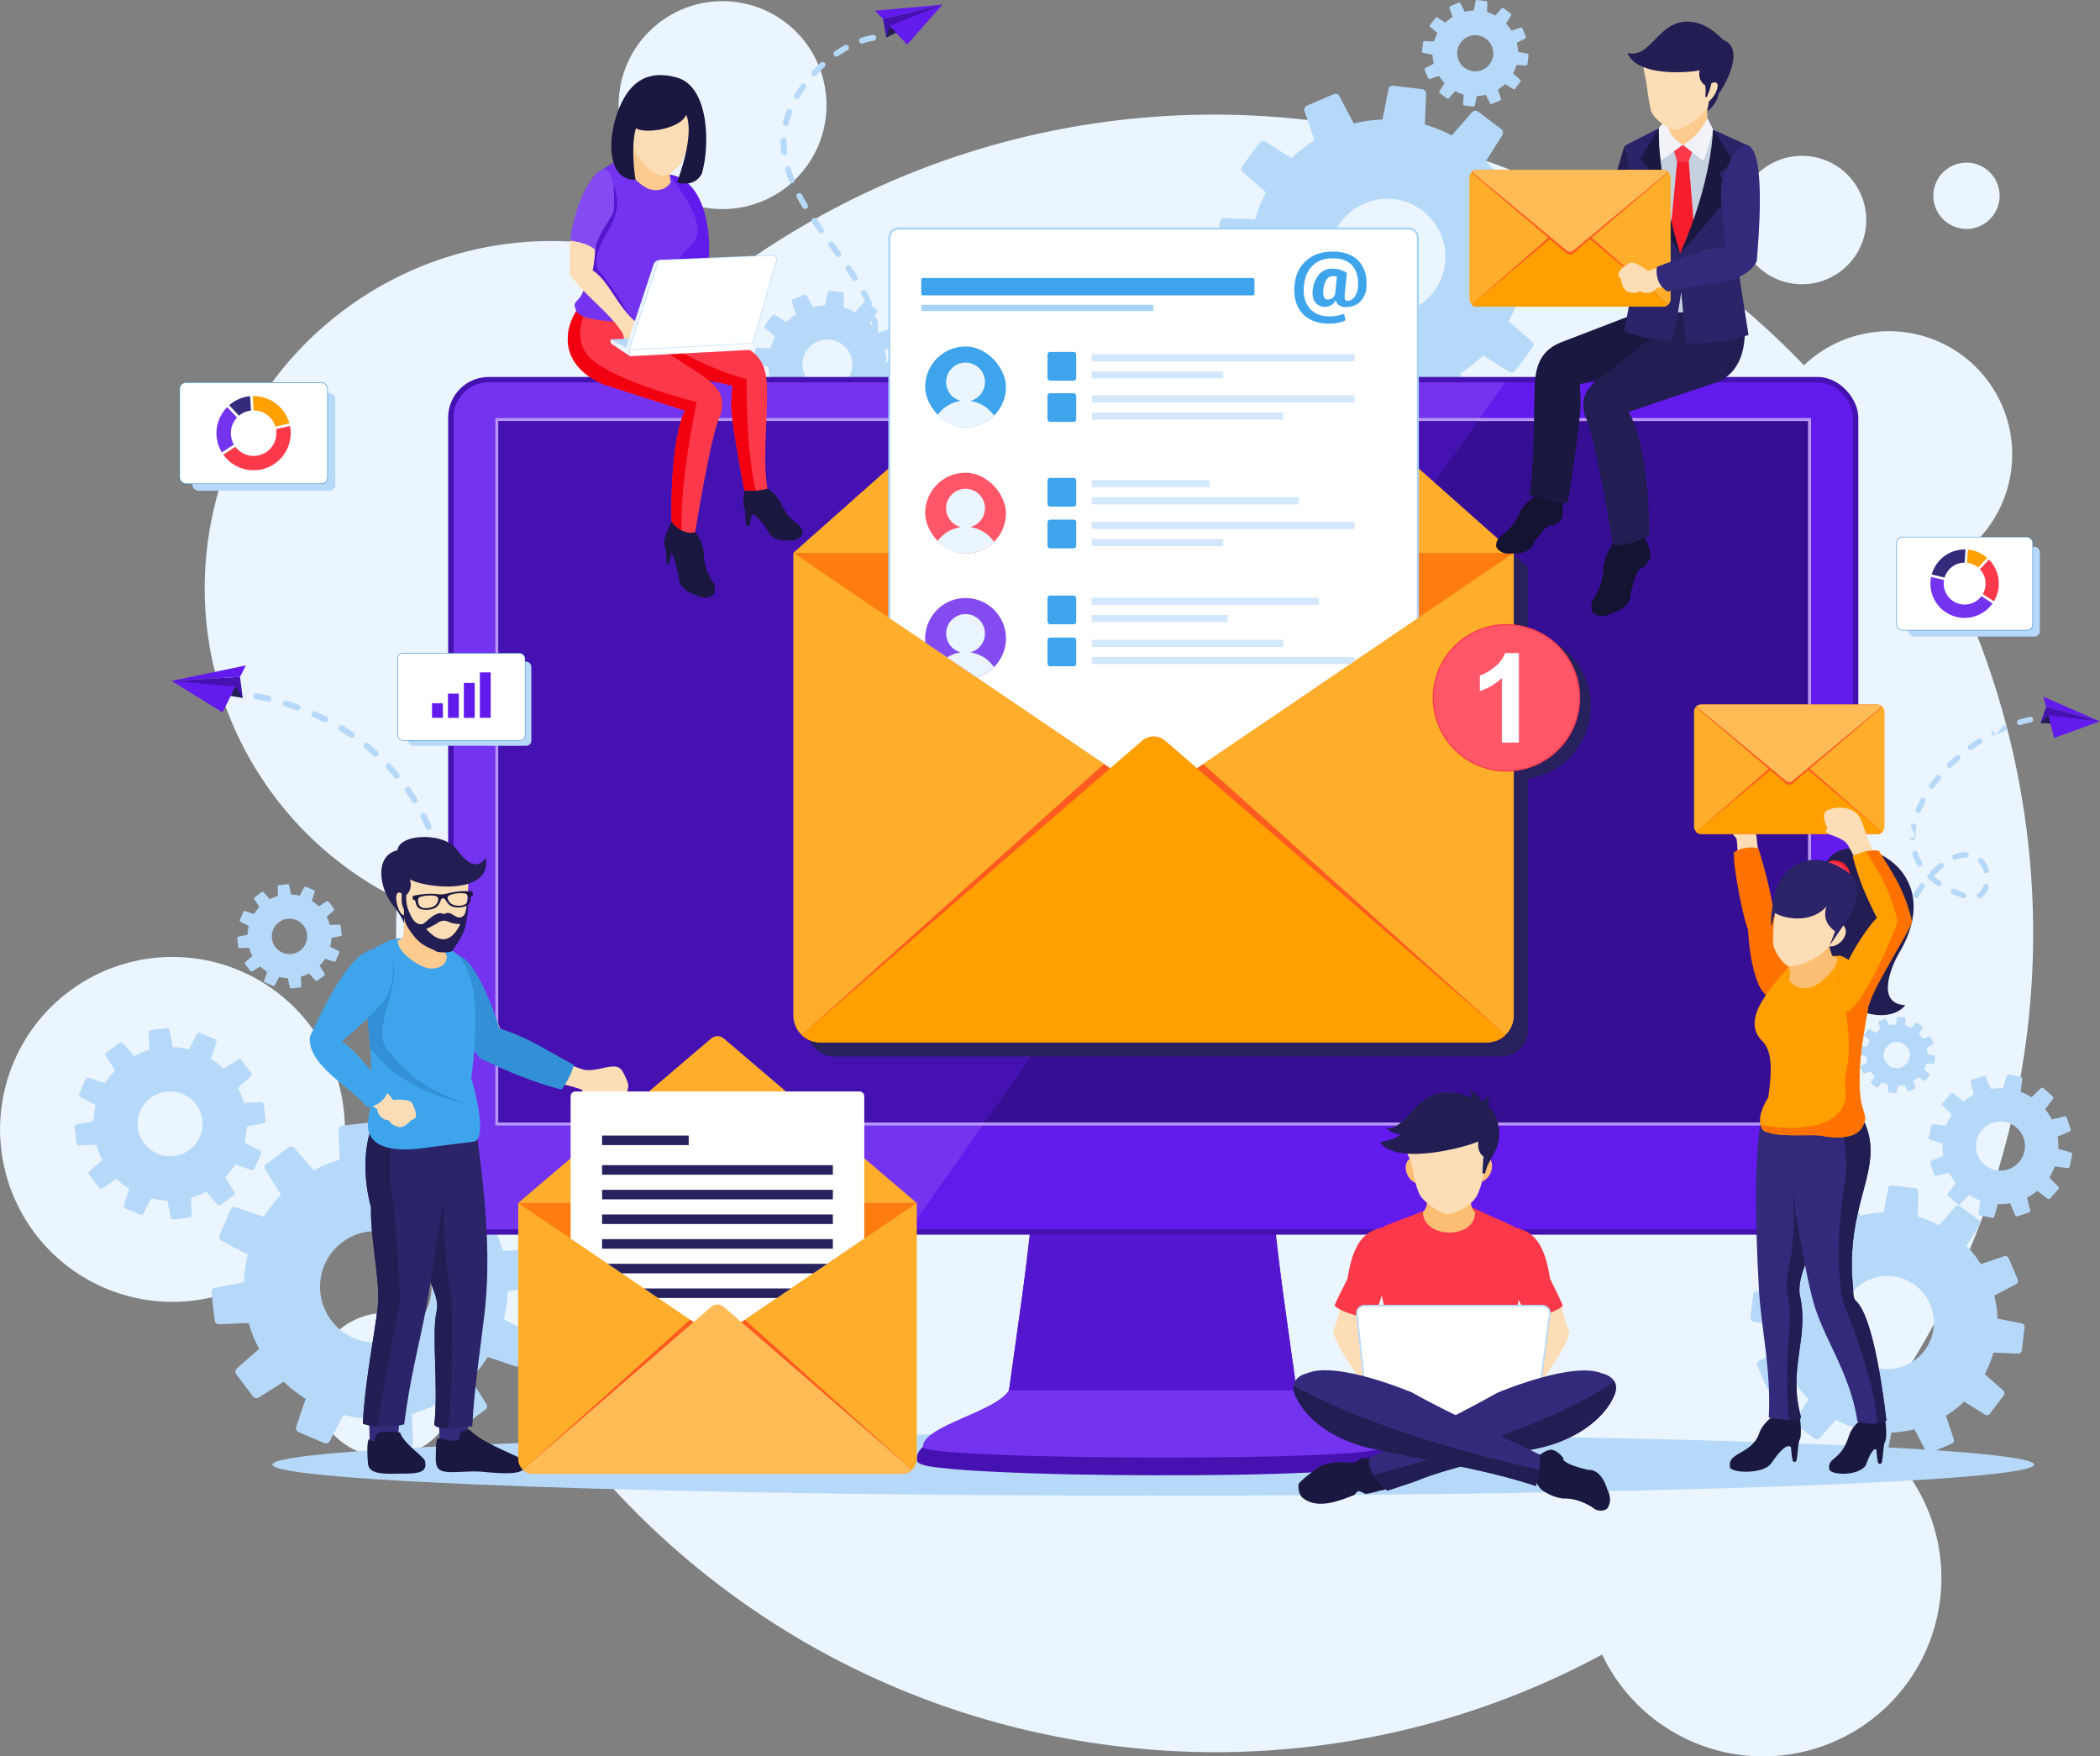 <svg xmlns="http://www.w3.org/2000/svg" viewBox="0 0 1291.74 1080.13"><rect x="0" y="0" width="1291.74" height="1080.13" fill="#808080" stroke="none"/><defs><style>.cls-1{fill:#ebf5ff;}.cls-1,.cls-12,.cls-13,.cls-14,.cls-15,.cls-16,.cls-17,.cls-18,.cls-2,.cls-22,.cls-23,.cls-25,.cls-26,.cls-27,.cls-28,.cls-29,.cls-3,.cls-30,.cls-31,.cls-33,.cls-34,.cls-35,.cls-36,.cls-37,.cls-38,.cls-4,.cls-40,.cls-44,.cls-45,.cls-46,.cls-47,.cls-5,.cls-6,.cls-7{fill-rule:evenodd;}.cls-2,.cls-41{fill:#b7d9f9;}.cls-3,.cls-8{fill:#4512b1;}.cls-4,.cls-9{fill:#631aec;}.cls-5{fill:#221e54;}.cls-6{fill:#7433ee;}.cls-7{fill:#5416cf;}.cls-10{fill:#b695f7;}.cls-11{fill:#360e94;}.cls-12,.cls-32{fill:#27215e;}.cls-13,.cls-39{fill:#ffae2b;}.cls-14{fill:#ff7c11;}.cls-15{fill:#ff5a1f;}.cls-16{fill:#ffa000;}.cls-17,.cls-43{fill:#fff;}.cls-18,.cls-20{fill:#a8d3f7;}.cls-19,.cls-23{fill:#3ea5ec;}.cls-21,.cls-22{fill:#d3e8fd;}.cls-24,.cls-40{fill:#ff5668;}.cls-25{fill:#844bf0;}.cls-26{fill:#fdddb6;}.cls-27{fill:#338fd6;}.cls-28{fill:#332a7c;}.cls-29{fill:#2b2468;}.cls-30{fill:#1a1840;}.cls-31{fill:#fdcb90;}.cls-33{fill:#ffbc56;}.cls-34{fill:#fb394b;}.cls-35{fill:#f20010;}.cls-36{fill:#ff7200;}.cls-37{fill:#fcbe72;}.cls-38{fill:#f61d2d;}.cls-42{fill:#217dc5;}.cls-44{fill:#141331;}.cls-45{fill:#c5d1de;}.cls-46{fill:#c5d2e1;}.cls-47{fill:#f1f3f8;}</style></defs><g id="Layer_2" data-name="Layer 2"><g id="Layer_1-2" data-name="Layer 1"><path class="cls-1" d="M821,76a501.21,501.21,0,0,1,288.66,148.64,75.76,75.76,0,1,1,86.85,122.23,503.72,503.72,0,0,1-49.67,533.39A109.64,109.64,0,1,1,985.49,1017.5,501.21,501.21,0,0,1,673.34,1072C415.84,1033.83,233,807,244.15,552.49,163.7,512.46,114.37,424,128.26,330.27c17.27-116.51,125.72-197,242.23-179.69a212.84,212.84,0,0,1,70.75,23.62C545.57,94.39,680.8,55.21,821,76Zm391.6,24.24a20.38,20.38,0,1,0,17.17,23.15,20.39,20.39,0,0,0-17.17-23.15ZM243.74,807.87a44.28,44.28,0,1,0,37.31,50.3,44.29,44.29,0,0,0-37.31-50.3ZM1114.25,96.26a39.48,39.48,0,1,0,33.26,44.84,39.48,39.48,0,0,0-33.26-44.84ZM453.83,1.41A63.93,63.93,0,1,0,507.7,74,63.94,63.94,0,0,0,453.83,1.41ZM121.62,589.65A106.05,106.05,0,1,0,211,710.11,106.06,106.06,0,0,0,121.62,589.65Z"></path><path class="cls-2" d="M709.37,881.57c-299.24,0-541.82,8.56-541.82,19.12s242.58,19.12,541.82,19.12,541.82-8.56,541.82-19.12S1008.61,881.57,709.37,881.57Z"></path><path class="cls-2" d="M287.78,733.16a80.25,80.25,0,0,0-13.56-10.65l5.84-17.16a2.69,2.69,0,0,0-1.48-3.34l-15.71-6.7a2.67,2.67,0,0,0-3.43,1.23L251,712.64a81,81,0,0,0-17-2.41l-3.52-17.81a2.68,2.68,0,0,0-3-2.14l-16.95,2a2.69,2.69,0,0,0-2.36,2.78l.74,18.14a80.65,80.65,0,0,0-15.91,6.42L181.11,706a2.7,2.7,0,0,0-3.64-.38l-13.65,10.25a2.69,2.69,0,0,0-.66,3.59l9.72,15.35a80.71,80.71,0,0,0-10.59,13.49l-17.16-5.84a2.7,2.7,0,0,0-3.34,1.49l-6.7,15.71a2.68,2.68,0,0,0,1.22,3.43l16.11,8.44a81.71,81.71,0,0,0-2.42,17L132.2,792a2.69,2.69,0,0,0-2.15,3l2,17a2.69,2.69,0,0,0,2.78,2.36l18.14-.74a80.9,80.9,0,0,0,6.42,15.91l-13.65,11.95a2.67,2.67,0,0,0-.38,3.63l10.25,13.66a2.68,2.68,0,0,0,3.58.66l15.35-9.72A81,81,0,0,0,188,860.21l-5.78,17.21a2.69,2.69,0,0,0,1.49,3.32l15.71,6.71a2.69,2.69,0,0,0,3.44-1.24l8.36-16.11a81.72,81.72,0,0,0,17,2.43l3.6,17.82a2.68,2.68,0,0,0,3,2.13l16.95-2a2.7,2.7,0,0,0,2.36-2.79l-.81-18.11a80.91,80.91,0,0,0,15.92-6.4l12,13.62a2.68,2.68,0,0,0,3.63.37l13.65-10.25a2.67,2.67,0,0,0,.65-3.59L289.38,848A80.69,80.69,0,0,0,300,834.52l17.21,5.78a2.7,2.7,0,0,0,3.33-1.5l6.7-15.7a2.68,2.68,0,0,0-1.23-3.44l-16.11-8.36a81.72,81.72,0,0,0,2.43-17l17.82-3.6a2.69,2.69,0,0,0,2.13-3l-2.05-16.95a2.67,2.67,0,0,0-2.78-2.36l-18.11.81a80.67,80.67,0,0,0-6.4-15.92l13.62-12a2.69,2.69,0,0,0,.37-3.63l-10.25-13.65a2.68,2.68,0,0,0-3.59-.66l-15.29,9.77Zm-90.67,62.33a34.3,34.3,0,1,1,38.16,29.94A34.3,34.3,0,0,1,197.11,795.49Z"></path><path class="cls-2" d="M137.59,657.27a47.13,47.13,0,0,0-7.88-6.19l3.39-10a1.56,1.56,0,0,0-.86-1.94l-9.13-3.9a1.56,1.56,0,0,0-2,.72l-4.91,9.36a47.64,47.64,0,0,0-9.87-1.4l-2-10.36a1.56,1.56,0,0,0-1.72-1.24l-9.86,1.19a1.55,1.55,0,0,0-1.37,1.61l.43,10.55a46.63,46.63,0,0,0-9.25,3.73l-7-7.93a1.56,1.56,0,0,0-2.12-.22l-7.94,6a1.57,1.57,0,0,0-.38,2.09l5.65,8.93a47.26,47.26,0,0,0-6.16,7.85l-10-3.4a1.57,1.57,0,0,0-1.94.87l-3.89,9.13a1.54,1.54,0,0,0,.71,2l9.36,4.91a47.64,47.64,0,0,0-1.4,9.87l-10.35,2a1.56,1.56,0,0,0-1.25,1.72l1.19,9.86a1.55,1.55,0,0,0,1.61,1.37L59.22,704A47.58,47.58,0,0,0,63,713.29l-7.93,7a1.55,1.55,0,0,0-.22,2.11l6,7.94a1.55,1.55,0,0,0,2.08.38L71.77,725a47.2,47.2,0,0,0,7.81,6.13l-3.36,10a1.57,1.57,0,0,0,.86,1.94L86.22,747a1.56,1.56,0,0,0,2-.71l4.86-9.37a47.66,47.66,0,0,0,9.87,1.41L105,748.68a1.56,1.56,0,0,0,1.72,1.24l9.86-1.19a1.55,1.55,0,0,0,1.37-1.62l-.47-10.53a46.93,46.93,0,0,0,9.26-3.72l7,7.92a1.56,1.56,0,0,0,2.11.22l7.94-6a1.57,1.57,0,0,0,.38-2.09l-5.68-8.89a46.79,46.79,0,0,0,6.17-7.85l10,3.37a1.57,1.57,0,0,0,1.94-.87l3.9-9.13a1.55,1.55,0,0,0-.72-2l-9.37-4.87a46.9,46.9,0,0,0,1.41-9.87l10.36-2.09a1.57,1.57,0,0,0,1.25-1.72l-1.19-9.86a1.57,1.57,0,0,0-1.63-1.37l-10.53.47a46,46,0,0,0-3.72-9.25l7.92-7a1.54,1.54,0,0,0,.22-2.1l-6-7.95a1.55,1.55,0,0,0-2.09-.37l-8.89,5.67ZM84.86,693.52a19.94,19.94,0,1,1,22.19,17.41A20,20,0,0,1,84.86,693.52Z"></path><path class="cls-2" d="M196.07,557.36a25,25,0,0,0-4.3-3.38l1.85-5.46a.86.86,0,0,0-.47-1.06l-5-2.12a.85.85,0,0,0-1.09.38l-2.68,5.12a26.54,26.54,0,0,0-5.39-.77l-1.12-5.65a.85.85,0,0,0-.94-.68l-5.39.65a.85.85,0,0,0-.75.88L171,551a25.76,25.76,0,0,0-5.06,2l-3.79-4.34a.88.88,0,0,0-1.16-.12l-4.33,3.26a.85.85,0,0,0-.21,1.14l3.09,4.87a26.32,26.32,0,0,0-3.37,4.29l-5.45-1.85a.85.85,0,0,0-1.06.47l-2.13,5a.86.86,0,0,0,.39,1.09l5.12,2.68a25.12,25.12,0,0,0-.77,5.39l-5.66,1.12a.87.87,0,0,0-.68.94l.65,5.38a.86.86,0,0,0,.88.75l5.77-.23a25.39,25.39,0,0,0,2,5.05l-4.33,3.8a.84.84,0,0,0-.12,1.15l3.25,4.34a.85.85,0,0,0,1.14.21l4.88-3.09a25.12,25.12,0,0,0,4.27,3.35l-1.84,5.47a.86.86,0,0,0,.47,1.06l5,2.12a.84.84,0,0,0,1.09-.39l2.66-5.11a26.44,26.44,0,0,0,5.39.77l1.14,5.66a.85.85,0,0,0,.94.67l5.39-.65a.85.85,0,0,0,.75-.88l-.26-5.75a25.76,25.76,0,0,0,5.06-2L194,603a.85.85,0,0,0,1.16.12l4.33-3.26a.85.85,0,0,0,.21-1.14l-3.1-4.85a25.89,25.89,0,0,0,3.37-4.29l5.46,1.84a.86.86,0,0,0,1.06-.48l2.13-5a.86.86,0,0,0-.39-1.1l-5.12-2.65a25.21,25.21,0,0,0,.77-5.39l5.66-1.15a.85.85,0,0,0,.68-.94l-.65-5.38a.86.86,0,0,0-.89-.75l-5.75.26a25.12,25.12,0,0,0-2-5.06l4.33-3.82a.85.85,0,0,0,.11-1.15l-3.25-4.34a.85.85,0,0,0-1.14-.2l-4.86,3.1Zm-28.8,19.8a10.89,10.89,0,1,1,12.12,9.51A10.89,10.89,0,0,1,167.27,577.16Z"></path><path class="cls-2" d="M1113.76,764.72a67.8,67.8,0,0,1,11.3-8.88l-4.87-14.31a2.26,2.26,0,0,1,1.24-2.79l13.1-5.59a2.25,2.25,0,0,1,2.87,1l7,13.44a68.49,68.49,0,0,1,14.16-2l2.94-14.85A2.23,2.23,0,0,1,1164,729l14.14,1.7a2.25,2.25,0,0,1,2,2.32l-.62,15.13a67.49,67.49,0,0,1,13.27,5.35l10-11.38a2.23,2.23,0,0,1,3-.32l11.39,8.55a2.25,2.25,0,0,1,.55,3l-8.11,12.8a67.22,67.22,0,0,1,8.83,11.26l14.32-4.87a2.25,2.25,0,0,1,2.78,1.24l5.59,13.1a2.23,2.23,0,0,1-1,2.86l-13.43,7a68.28,68.28,0,0,1,2,14.16l14.85,2.94a2.24,2.24,0,0,1,1.79,2.47l-1.71,14.13a2.24,2.24,0,0,1-2.32,2l-15.13-.61a66.88,66.88,0,0,1-5.35,13.27l11.39,10a2.25,2.25,0,0,1,.31,3L1224,869.44a2.23,2.23,0,0,1-3,.55l-12.8-8.1a67,67,0,0,1-11.2,8.79l4.82,14.36a2.24,2.24,0,0,1-1.24,2.77l-13.1,5.59a2.23,2.23,0,0,1-2.87-1l-7-13.43a67.63,67.63,0,0,1-14.16,2l-3,14.87a2.26,2.26,0,0,1-2.47,1.78l-14.14-1.71a2.25,2.25,0,0,1-2-2.33l.68-15.1a66.85,66.85,0,0,1-13.27-5.34l-10,11.36a2.23,2.23,0,0,1-3,.31l-11.39-8.55a2.23,2.23,0,0,1-.54-3l8.15-12.75a67.67,67.67,0,0,1-8.85-11.25l-14.36,4.82a2.24,2.24,0,0,1-2.77-1.25l-5.59-13.09a2.24,2.24,0,0,1,1-2.87l13.43-7a69.17,69.17,0,0,1-2-14.16l-14.86-3a2.23,2.23,0,0,1-1.78-2.46l1.71-14.14a2.24,2.24,0,0,1,2.32-2l15.1.68a68.17,68.17,0,0,1,5.34-13.28l-11.36-10a2.23,2.23,0,0,1-.31-3l8.55-11.39a2.23,2.23,0,0,1,3-.54l12.75,8.14Zm75.62,52a28.6,28.6,0,1,0-31.83,25A28.6,28.6,0,0,0,1189.38,816.71Z"></path><path class="cls-2" d="M1207.79,677.35a34.88,34.88,0,0,1,6.31-4.18l-1.95-7.72a1.18,1.18,0,0,1,.77-1.41l7.11-2.38a1.18,1.18,0,0,1,1.46.66l3.12,7.35a35.74,35.74,0,0,1,7.52-.46l2.17-7.67a1.18,1.18,0,0,1,1.37-.83l7.35,1.49a1.17,1.17,0,0,1,.93,1.3l-1,7.91a36,36,0,0,1,6.74,3.37l5.71-5.55a1.17,1.17,0,0,1,1.6,0l5.62,5a1.19,1.19,0,0,1,.16,1.6l-4.8,6.37a35.49,35.49,0,0,1,4.17,6.28l7.71-1.95a1.19,1.19,0,0,1,1.41.77l2.38,7.11a1.18,1.18,0,0,1-.66,1.46l-7.34,3.13a36.32,36.32,0,0,1,.45,7.51l7.67,2.18a1.17,1.17,0,0,1,.84,1.37l-1.5,7.34a1.19,1.19,0,0,1-1.3.94l-7.91-1a35.37,35.37,0,0,1-3.37,6.74l5.55,5.71a1.19,1.19,0,0,1,0,1.61l-5,5.61a1.17,1.17,0,0,1-1.59.17l-6.38-4.8a35.1,35.1,0,0,1-6.25,4.14l1.92,7.74a1.17,1.17,0,0,1-.77,1.4L1241,748a1.17,1.17,0,0,1-1.46-.66l-3.09-7.35a35.71,35.71,0,0,1-7.52.47l-2.2,7.67a1.19,1.19,0,0,1-1.37.83l-7.35-1.49a1.19,1.19,0,0,1-.93-1.31l1-7.9a34.75,34.75,0,0,1-6.74-3.36l-5.74,5.54a1.19,1.19,0,0,1-1.61,0l-5.61-5a1.18,1.18,0,0,1-.16-1.59l4.82-6.35a35.13,35.13,0,0,1-4.17-6.28l-7.74,1.93a1.19,1.19,0,0,1-1.4-.77l-2.38-7.11a1.18,1.18,0,0,1,.66-1.47l7.35-3.09a35.65,35.65,0,0,1-.47-7.51l-7.67-2.21a1.18,1.18,0,0,1-.83-1.37l1.5-7.34a1.17,1.17,0,0,1,1.3-.94l7.9,1a35.12,35.12,0,0,1,3.36-6.75l-5.54-5.74a1.17,1.17,0,0,1,0-1.6l5-5.62a1.17,1.17,0,0,1,1.59-.15l6.35,4.81Zm37.49,30.48a15.06,15.06,0,1,0-17.76,11.76A15.07,15.07,0,0,0,1245.28,707.83Z"></path><path class="cls-2" d="M1153.59,635.32a19.26,19.26,0,0,1,3.15-2.47l-1.36-4a.64.64,0,0,1,.35-.78l3.66-1.56a.64.64,0,0,1,.8.29l2,3.75a18.18,18.18,0,0,1,3.95-.56l.82-4.15a.62.62,0,0,1,.69-.5l3.94.48a.62.62,0,0,1,.55.65l-.17,4.22a18.33,18.33,0,0,1,3.71,1.49l2.78-3.18a.62.62,0,0,1,.84-.08l3.18,2.38a.63.63,0,0,1,.15.84l-2.26,3.57a19.19,19.19,0,0,1,2.47,3.14l4-1.36a.64.64,0,0,1,.78.35l1.56,3.65a.63.63,0,0,1-.29.8l-3.75,2a18.73,18.73,0,0,1,.57,4l4.14.82a.62.62,0,0,1,.5.69l-.48,3.94a.63.63,0,0,1-.64.55L1185,654a18.48,18.48,0,0,1-1.49,3.7l3.18,2.78a.63.63,0,0,1,.08.85l-2.38,3.18a.63.63,0,0,1-.84.15l-3.57-2.26a18.92,18.92,0,0,1-3.12,2.45l1.34,4a.61.61,0,0,1-.35.77l-3.65,1.56a.62.62,0,0,1-.8-.28l-1.95-3.75a19.39,19.39,0,0,1-4,.56l-.84,4.15a.63.63,0,0,1-.68.5l-4-.48a.63.63,0,0,1-.55-.65l.19-4.21a19.48,19.48,0,0,1-3.7-1.49l-2.8,3.17a.63.63,0,0,1-.85.08l-3.17-2.38a.63.63,0,0,1-.16-.84l2.28-3.56a18.77,18.77,0,0,1-2.47-3.14l-4,1.35a.63.63,0,0,1-.77-.35l-1.56-3.65a.62.62,0,0,1,.29-.8l3.74-2a19.49,19.49,0,0,1-.56-4l-4.15-.84a.62.62,0,0,1-.49-.69l.47-3.94a.63.63,0,0,1,.65-.55l4.22.19a18.33,18.33,0,0,1,1.49-3.71l-3.18-2.8a.62.62,0,0,1-.08-.84l2.38-3.18a.63.63,0,0,1,.84-.15l3.56,2.27Zm21.1,14.51a8,8,0,1,0-8.88,7A8,8,0,0,0,1174.69,649.83Z"></path><path class="cls-2" d="M794.45,97.34a84.35,84.35,0,0,1,14.1-11.08L802.47,68.4A2.8,2.8,0,0,1,804,64.93l16.35-7a2.79,2.79,0,0,1,3.57,1.28L832.73,76a84.31,84.31,0,0,1,17.66-2.51l3.68-18.54a2.79,2.79,0,0,1,3.07-2.23l17.64,2.13a2.8,2.8,0,0,1,2.46,2.89l-.77,18.89A83.64,83.64,0,0,1,893,83.29l12.44-14.2a2.79,2.79,0,0,1,3.78-.4l14.22,10.67a2.8,2.8,0,0,1,.68,3.73L914,99.07a82.79,82.79,0,0,1,11,14.05L942.92,107a2.8,2.8,0,0,1,3.47,1.55l7,16.34a2.8,2.8,0,0,1-1.28,3.58l-16.76,8.78A84.31,84.31,0,0,1,937.84,155l18.53,3.67a2.8,2.8,0,0,1,2.24,3.08l-2.13,17.64a2.81,2.81,0,0,1-2.89,2.46L934.7,181A84.34,84.34,0,0,1,928,197.6L942.23,210a2.8,2.8,0,0,1,.4,3.79L932,228a2.79,2.79,0,0,1-3.73.68l-16-10.11a84.33,84.33,0,0,1-14,11l6,17.91a2.8,2.8,0,0,1-1.55,3.46l-16.35,7a2.81,2.81,0,0,1-3.58-1.29l-8.7-16.76a85.66,85.66,0,0,1-17.66,2.52L852.7,261a2.79,2.79,0,0,1-3.08,2.22L832,261a2.81,2.81,0,0,1-2.46-2.9l.85-18.85a83.69,83.69,0,0,1-16.57-6.66l-12.52,14.18a2.79,2.79,0,0,1-3.77.38L783.3,236.53a2.79,2.79,0,0,1-.68-3.75l10.16-15.91a84.53,84.53,0,0,1-11-14l-17.91,6a2.79,2.79,0,0,1-3.46-1.55l-7-16.34a2.8,2.8,0,0,1,1.29-3.58l16.76-8.7A85,85,0,0,1,768.92,161l-18.55-3.75a2.79,2.79,0,0,1-2.22-3.08l2.13-17.64a2.8,2.8,0,0,1,2.9-2.46l18.85.85a83.93,83.93,0,0,1,6.66-16.57l-14.18-12.51a2.8,2.8,0,0,1-.38-3.78l10.66-14.21a2.79,2.79,0,0,1,3.74-.68l15.92,10.16Zm94.36,64.88a35.69,35.69,0,1,0-39.71,31.16A35.69,35.69,0,0,0,888.81,162.22Z"></path><path class="cls-2" d="M889.1,13.9a26.24,26.24,0,0,1,4.4-3.45l-1.9-5.56a.88.88,0,0,1,.49-1.08l5.08-2.17a.88.88,0,0,1,1.12.39L901,7.25a26.91,26.91,0,0,1,5.5-.78L907.66.7a.86.86,0,0,1,1-.69l5.5.66a.87.87,0,0,1,.76.9l-.24,5.88a25.92,25.92,0,0,1,5.16,2.08l3.87-4.43A.88.88,0,0,1,924.85,5l4.42,3.32a.87.87,0,0,1,.21,1.16l-3.15,5a26.37,26.37,0,0,1,3.44,4.37l5.56-1.89a.86.86,0,0,1,1.08.48l2.17,5.09a.86.86,0,0,1-.4,1.11L933,26.34a26.81,26.81,0,0,1,.78,5.5L939.52,33a.87.87,0,0,1,.69,1l-.66,5.49a.88.88,0,0,1-.9.77L932.77,40a26.7,26.7,0,0,1-2.08,5.15L935.11,49a.87.87,0,0,1,.13,1.18l-3.32,4.43a.89.89,0,0,1-1.17.21l-5-3.15a26.52,26.52,0,0,1-4.35,3.42l1.87,5.58a.86.86,0,0,1-.48,1.07l-5.09,2.18a.88.88,0,0,1-1.11-.4l-2.71-5.22a26.91,26.91,0,0,1-5.5.78l-1.17,5.78a.88.88,0,0,1-1,.69l-5.49-.67A.87.87,0,0,1,900,64l.27-5.87A25.88,25.88,0,0,1,895.13,56l-3.9,4.41a.86.86,0,0,1-1.17.12l-4.43-3.32a.86.86,0,0,1-.21-1.16l3.17-5a25.47,25.47,0,0,1-3.44-4.37l-5.58,1.88a.88.88,0,0,1-1.08-.49l-2.17-5.08a.88.88,0,0,1,.4-1.12l5.22-2.71a26.14,26.14,0,0,1-.78-5.5l-5.78-1.17a.86.86,0,0,1-.69-.95l.66-5.49a.88.88,0,0,1,.91-.77l5.86.26a26.53,26.53,0,0,1,2.08-5.16l-4.42-3.89a.88.88,0,0,1-.12-1.18L883,11a.87.87,0,0,1,1.17-.21l5,3.16Zm29.38,20.2a11.11,11.11,0,1,0-12.36,9.7A11.11,11.11,0,0,0,918.48,34.1Z"></path><path class="cls-2" d="M483.57,198.08a36.34,36.34,0,0,1,6.07-4.77L487,185.63a1.21,1.21,0,0,1,.67-1.5l7-3a1.19,1.19,0,0,1,1.53.55l3.78,7.21a36.94,36.94,0,0,1,7.61-1.08l1.58-8a1.21,1.21,0,0,1,1.33-1l7.59.92a1.22,1.22,0,0,1,1.06,1.24l-.34,8.13A35.6,35.6,0,0,1,526,192l5.36-6.12a1.21,1.21,0,0,1,1.63-.17l6.11,4.59a1.21,1.21,0,0,1,.3,1.61L535,198.83a36,36,0,0,1,4.75,6l7.69-2.61a1.2,1.2,0,0,1,1.49.66l3,7a1.2,1.2,0,0,1-.54,1.54l-7.22,3.78a36.18,36.18,0,0,1,1.08,7.6l8,1.58a1.2,1.2,0,0,1,1,1.33l-.92,7.59a1.2,1.2,0,0,1-1.24,1.06l-8.13-.33a36.67,36.67,0,0,1-2.87,7.13l6.11,5.35a1.2,1.2,0,0,1,.17,1.63l-4.59,6.12a1.21,1.21,0,0,1-1.61.29l-6.87-4.35a36.09,36.09,0,0,1-6,4.72l2.59,7.71a1.2,1.2,0,0,1-.67,1.49l-7,3a1.21,1.21,0,0,1-1.54-.56l-3.75-7.21a36.84,36.84,0,0,1-7.6,1.08l-1.62,8a1.19,1.19,0,0,1-1.32.95l-7.6-.91a1.21,1.21,0,0,1-1.05-1.25l.36-8.12a36.63,36.63,0,0,1-7.13-2.86l-5.39,6.1a1.21,1.21,0,0,1-1.62.17l-6.12-4.6a1.19,1.19,0,0,1-.29-1.61l4.37-6.85a35.61,35.61,0,0,1-4.75-6l-7.71,2.59a1.21,1.21,0,0,1-1.49-.67l-3-7a1.2,1.2,0,0,1,.55-1.54l7.22-3.75a36.19,36.19,0,0,1-1.09-7.6l-8-1.62a1.19,1.19,0,0,1-1-1.32l.92-7.59a1.2,1.2,0,0,1,1.25-1.06l8.11.36a36,36,0,0,1,2.87-7.13l-6.11-5.39a1.19,1.19,0,0,1-.16-1.62l4.59-6.12a1.21,1.21,0,0,1,1.61-.29l6.85,4.37ZM524.19,226a15.37,15.37,0,1,0-17.1,13.41A15.37,15.37,0,0,0,524.19,226Z"></path><path class="cls-2" d="M228.48,661.3a1.88,1.88,0,0,0,1.82,3.19,2.1,2.1,0,0,0,.65-.37l1-.89,1-.9,1-.9,1-.91,1-.92.66-.65a1.87,1.87,0,0,0-2.61-2.69l-.66.65-.93.9-.94.88-1,.88-1,.87-1,.86ZM120.57,422.23a1.88,1.88,0,0,0-.89,3.55,1.92,1.92,0,0,0,.79.2l1,0,1.88.06,1.86.07,1.86.09.77,0a1.87,1.87,0,1,0,.22-3.73l-.8,0-1.88-.09-1.9-.07-1.91-.06-1.05,0Zm18.83,1.2a1.87,1.87,0,0,0-.41,3.72l.77.08,1.76.2,1.74.21,1.74.23,1.36.19a1.88,1.88,0,0,0,1.22-3.47,2,2,0,0,0-.68-.24l-1.4-.19-1.77-.23-1.77-.22-1.79-.2-.77-.08Zm18.68,2.83a1.87,1.87,0,0,0-.76,3.67l1.11.22,1.63.35,1.61.35,1.6.37,1.3.31a1.87,1.87,0,0,0,1.54-3.33,1.77,1.77,0,0,0-.65-.31l-1.33-.32-1.64-.37-1.64-.36-1.66-.35-1.11-.23Zm18.32,4.65a1.9,1.9,0,0,0-1.2,0,1.88,1.88,0,0,0,.08,3.55l1.86.59,1.49.48,1.47.5,1.45.51.75.27a1.87,1.87,0,0,0,1.29-3.52l-.78-.28-1.49-.52-1.51-.51-1.51-.5-1.9-.6Zm17.73,6.63a1.88,1.88,0,0,0-1.52,3.43l1.53.68,1.34.62,1.33.63,1.32.64,1.17.58a1.87,1.87,0,0,0,2.13-3,1.85,1.85,0,0,0-.44-.31l-1.21-.6-1.35-.66-1.36-.64-1.38-.64-1.56-.7ZM211,446.27a1.87,1.87,0,0,0-2.54,2.62,1.85,1.85,0,0,0,.6.58l.43.26,1.2.73,1.18.75L213,452l1.16.77,1.08.72a1.87,1.87,0,1,0,2.1-3.1l-1.11-.74-1.19-.79-1.21-.77-1.22-.77-1.23-.75-.43-.26Zm15.57,10.85a1.88,1.88,0,0,0-2.38,2.9l1,.82,1,.86,1,.86,1,.87,1,.88.55.5a1.87,1.87,0,0,0,2.51-2.78l-.57-.51-1-.91-1-.9-1.06-.89-1.06-.88-1-.82ZM240.43,470a1.88,1.88,0,0,0-3.24,1.26,1.83,1.83,0,0,0,.51,1.31l.9,1,.88,1,.86,1,.85,1,.84,1,.55.66a1.88,1.88,0,0,0,2.89-2.39l-.58-.69-.87-1-.87-1-.89-1-.9-1-.93-1Zm12,14.75a1.87,1.87,0,0,0-3.08,2.13l.49.7.71,1.05.7,1.06.7,1.06.68,1.06.76,1.23a1.87,1.87,0,0,0,3.47-.82,1.81,1.81,0,0,0-.26-1.11l-.81-1.3-.7-1.1-.71-1.09-.72-1.08-.74-1.08-.49-.71ZM262.1,501a1.88,1.88,0,0,0-3.54,1,1.79,1.79,0,0,0,.2.67l.55,1.13.55,1.12.53,1.13.52,1.13.51,1.13.46,1a1.87,1.87,0,0,0,3.44-1.49l-.48-1.08-.52-1.16-.54-1.17-.54-1.16-.56-1.15L262.1,501Zm7.29,17.52a1.86,1.86,0,0,0-1.76-1.28,1.88,1.88,0,0,0-1.79,2.47l.44,1.33.38,1.18.36,1.18.35,1.18.34,1.18.28,1a1.88,1.88,0,1,0,3.62-1l-.29-1-.35-1.21-.37-1.22-.37-1.21-.38-1.21-.46-1.37Zm4.76,18.36a1.87,1.87,0,0,0-3.68.68l.25,1.39.21,1.21.19,1.21.19,1.21.17,1.22.14,1.06a1.88,1.88,0,0,0,3.72-.48l-.15-1.09-.18-1.25-.19-1.25-.2-1.24-.21-1.25-.26-1.42Zm2.18,18.84a1.87,1.87,0,0,0-3.74.17l.06,1.33,0,1.23,0,1.22,0,1.23v2.38a1.87,1.87,0,0,0,3.6.74,1.92,1.92,0,0,0,.15-.71v-3.7l0-1.26,0-1.26-.06-1.37Zm-.41,19a1.87,1.87,0,0,0-3.29-1.38,1.8,1.8,0,0,0-.44,1l-.12,1.23-.13,1.22L271.8,578l-.14,1.21-.16,1.22-.18,1.22a1.91,1.91,0,0,0,.52,1.61,1.87,1.87,0,0,0,3.18-1l.19-1.3.16-1.24.15-1.25.15-1.26.13-1.25.12-1.26Zm-3,18.74a1.87,1.87,0,0,0-3.34-1.53,2.07,2.07,0,0,0-.3.66l-.27,1.14-.29,1.19-.3,1.19-.32,1.18-.32,1.19-.36,1.26a1.87,1.87,0,0,0,3.21,1.76,1.94,1.94,0,0,0,.38-.69l.38-1.33.33-1.21L272,597l.31-1.23.3-1.22.27-1.14Zm-5.54,18.15a1.87,1.87,0,1,0-3.48-1.37l-.41,1.06-.46,1.15-.46,1.14-.48,1.14-.49,1.13-.53,1.2a1.88,1.88,0,0,0,2.92,2.21,1.93,1.93,0,0,0,.48-.65l.56-1.26.5-1.17L266,615l.48-1.17.46-1.18.41-1.06Zm-8,17.2a1.88,1.88,0,0,0-2.81-2.38,2.08,2.08,0,0,0-.45.53l-.6,1.08-.62,1.08-.63,1.08-.64,1.06-.65,1.07-.63,1a1.87,1.87,0,0,0,3.17,2l.64-1,.67-1.1.66-1.1.65-1.1.63-1.11.61-1.08ZM249,644.69a1.88,1.88,0,0,0-2.48-2.73,2,2,0,0,0-.5.46l-.93,1.22-.78,1-.79,1-.8,1-.82,1-.51.59a1.9,1.9,0,0,0-.18,2.2,1.88,1.88,0,0,0,3,.25l.54-.63.83-1,.83-1,.81-1,.8-1Z"></path><polygon class="cls-3" points="149.29 429.17 105.46 418.74 147.63 416.28 149.29 429.17"></polygon><polygon class="cls-4" points="105.46 418.74 151.23 409.22 147.63 416.28 105.46 418.74"></polygon><polygon class="cls-4" points="144.81 422.18 136.89 438.06 105.46 418.74 144.81 422.18"></polygon><polygon class="cls-5" points="149.29 429.17 144.81 422.18 141.9 428.01 149.29 429.17"></polygon><path class="cls-2" d="M1278.17,445.82a1.7,1.7,0,0,0,1.23-3.17l-.68-.26-.69-.25-.69-.23-.69-.23-.31-.09a1.7,1.7,0,0,0-1.73,2.79,1.77,1.77,0,0,0,.76.47l.26.08.64.2.63.22.64.23.63.24ZM1265.72,443a1.7,1.7,0,0,0,1-3.17,1.68,1.68,0,0,0-.72-.22l-.84-.06-.75,0-.74,0-.74,0h-2.24l-.76,0-1,0a1.7,1.7,0,1,0,.2,3.39l.87,0,.71,0h2.11l.7,0,.69,0,.7,0,.79.05Zm-16.43,1.19a1.7,1.7,0,0,0,0-3.33,1.56,1.56,0,0,0-.68,0l-.82.18-.77.17-.76.18-.77.19-.76.19-.76.21-.77.21-.76.22-.57.17a1.7,1.7,0,1,0,1,3.25l.53-.16.73-.21.73-.2.73-.2.73-.18.74-.18.73-.18.73-.16.79-.17Zm-15.83,5.09a1.7,1.7,0,0,0-.77-3.26,1.75,1.75,0,0,0-.59.14l-1,.46-.75.34-.75.34-.74.35-.75.36-.74.36-.74.37-.75.39a1.7,1.7,0,0,0,.91,3.2,1.73,1.73,0,0,0,.66-.19l.72-.36.71-.36.72-.35.72-.35.72-.34.72-.33.72-.32,1-.45Zm-1.36-3.12-4.68,6-1.58-3,6.26-3Zm-13.38,11a1.7,1.7,0,0,0-1.85-2.86l-1.09.71-.7.46-.69.47-.7.47-.68.48-.69.48-1.15.83a1.7,1.7,0,1,0,2,2.74l1.11-.79,1.33-.94.68-.45.67-.46.68-.45,1.07-.69Zm-13.38,10.05a1.7,1.7,0,0,0-2.26-2.54l-1.19,1.06-.61.55-.61.56-.61.57-.6.57-.59.57-.84.82a1.7,1.7,0,0,0,1.73,2.82,1.6,1.6,0,0,0,.67-.41l.81-.79.57-.55,1.17-1.1.59-.55,1.77-1.58Zm-11.68,12a1.68,1.68,0,0,0,.36-.79,1.71,1.71,0,0,0-3-1.36l-.4.49-.5.62-.5.62-.49.63-.48.63-.47.62-.47.64-.46.63-.44.61a1.7,1.7,0,0,0,2.39,2.36,2.06,2.06,0,0,0,.39-.39l.41-.59.45-.61.45-.61.46-.6.46-.61.47-.6.48-.6.49-.6.4-.49ZM1184.34,493a1.7,1.7,0,0,0-3-1.57l-.47.89-.33.66-.33.66-.31.66-.31.67-.3.66-.29.66-.28.67-.33.81a1.7,1.7,0,0,0,3.17,1.23l.3-.74.27-.63.27-.62.28-.63.3-.63.3-.63.3-.62.32-.63.45-.87Zm-5.54,15.45a1.7,1.7,0,0,0-3.14-1.16,1.73,1.73,0,0,0-.21.59l-.08.41-.1.67-.1.66-.08.66-.08.67-.06.66,0,.66-.05.66,0,.66,0,.66v.7a1.7,1.7,0,0,0,3.33.46,1.66,1.66,0,0,0,.07-.49v-1.2l0-.6,0-.61,0-.6.06-.61.06-.61.08-.61.09-.61.1-.62.07-.4Zm-3.35-.57,2.75,7-3.4.05.65-7.07Zm4.19,16.56a1.7,1.7,0,0,0-3.23,1.07l.1.3.21.62.23.61.24.62.25.61.27.6.28.61.29.6.31.59.32.59.34.59.12.2a1.65,1.65,0,0,0,1.25.8,1.7,1.7,0,0,0,1.65-2.57l-.38-.67-.29-.53-.28-.53-.26-.54-.25-.54-.24-.54-.23-.55-.21-.55-.21-.55-.19-.55-.09-.29Zm7.58,12.89a1.7,1.7,0,0,0-1.52,2.39,1.73,1.73,0,0,0,.42.58l.38.35.58.51.59.5.6.5.62.49.63.49.65.48.67.47.83.57a1.7,1.7,0,0,0,2.24-2.5,1.58,1.58,0,0,0-.38-.35l-.74-.5-.62-.45-.6-.44L1191,540l-.57-.46-.56-.46-.53-.45.2-.06a1.67,1.67,0,0,0,.59-.4,50.86,50.86,0,0,1,4.87-4.41,1.7,1.7,0,0,0-1.55-3,1.66,1.66,0,0,0-.56.29l-.91.74-.81.69c-1.21,1.06-2.36,2.14-3.49,3.28a1.67,1.67,0,0,0-.44,1.56Zm15,9.27a1.7,1.7,0,1,0-1.4,3.1l.89.39.89.38.91.38.93.37.94.36,1,.35.94.34a1.7,1.7,0,1,0,1.12-3.21l-.9-.33-.92-.34-.91-.34-.88-.35-.87-.36-.86-.37-.84-.37Zm14.49,2.72a1.7,1.7,0,0,0,1.24,3.1,1.59,1.59,0,0,0,.62-.25,11.71,11.71,0,0,0,4.62-6.27,1.7,1.7,0,0,0-2.64-1.9,1.79,1.79,0,0,0-.59.82,8.31,8.31,0,0,1-3.25,4.5Zm3.38-13.55a1.68,1.68,0,0,0,1.51,1.23,1.71,1.71,0,0,0,1.76-2.17,16,16,0,0,0-3.65-6.61,1.7,1.7,0,1,0-2.46,2.35,12.62,12.62,0,0,1,2.84,5.2Zm-10.74-8.31a1.7,1.7,0,0,0-.16-3.4h-.34l-.41,0-.4,0-.41,0-.4.05-.41.06-.41.07-.41.08-.41.09-.41.09-.41.11-.42.11-.41.12-.41.13-.42.14-.41.14-.68.26a1.7,1.7,0,0,0,.67,3.28,1.57,1.57,0,0,0,.6-.12l.57-.22.36-.12.36-.12.35-.11.35-.11.35-.09.35-.09.35-.08.34-.08.34-.06.34-.06.34,0,.33,0,.33,0,.33,0,.32,0Zm-25.61,18.32a1.7,1.7,0,0,0-2.29-2.43,1.79,1.79,0,0,0-.49.46c-1.35,1.89-2.6,3.83-3.78,5.83a1.7,1.7,0,0,0,2.38,2.3,1.82,1.82,0,0,0,.56-.58c1.13-1.92,2.33-3.78,3.62-5.58Zm-8.12,14.49a1.7,1.7,0,1,0-3.13-1.33c-.31.73-.61,1.47-.9,2.2l-.25.63-.47,1.27c-.29.8-.57,1.59-.84,2.4a1.7,1.7,0,1,0,3.24,1.05c.25-.76.52-1.52.79-2.28s.61-1.62.93-2.42Z"></path><polygon class="cls-3" points="1255.18 444.66 1291.74 443.65 1258.63 434.69 1255.18 444.66"></polygon><polygon class="cls-4" points="1291.74 443.65 1256.94 428.48 1258.63 434.69 1291.74 443.65"></polygon><polygon class="cls-4" points="1259.89 439.84 1263.56 453.79 1291.74 443.65 1259.89 439.84"></polygon><polygon class="cls-5" points="1255.18 444.66 1259.89 439.84 1261.24 444.97 1255.18 444.66"></polygon><path class="cls-2" d="M536.88,21.48a1.77,1.77,0,0,1,1.17.21,1.79,1.79,0,0,1-.58,3.33,42.54,42.54,0,0,0-6.67,1.67,1.79,1.79,0,0,1-1.81-3,1.76,1.76,0,0,1,.67-.4,46.26,46.26,0,0,1,7.22-1.82Zm-17.33,6.31a1.79,1.79,0,0,1,1.75,3.13,68.33,68.33,0,0,0-5.93,3.7,1.79,1.79,0,0,1-2-2.94c2-1.4,4.09-2.7,6.23-3.89ZM504.76,38.54a1.79,1.79,0,0,1,2.93,1.8,1.74,1.74,0,0,1-.51.84c-1.73,1.57-3.4,3.24-5,5a1.79,1.79,0,0,1-2.63-2.43c1.65-1.78,3.39-3.53,5.19-5.16ZM492.64,52.2a1.79,1.79,0,0,1,3.25,1.07,1.74,1.74,0,0,1-.33,1c-1.36,1.91-2.64,3.85-3.83,5.87a1.79,1.79,0,1,1-3.09-1.82c1.25-2.11,2.58-4.13,4-6.13Zm-8.85,16a1.79,1.79,0,0,1,3.47.63,2,2,0,0,1-.12.64l-.36,1-.3.85-.28.85-.26.85-.25.84-.23.85-.21.84-.13.56a1.82,1.82,0,0,1-1.21,1.32,1.8,1.8,0,0,1-2.29-2.1l.15-.63.23-.9.24-.91.27-.91.28-.9.3-.91.32-.91.38-1ZM480.3,86.39a1.79,1.79,0,0,1,2.63-1.59,1.75,1.75,0,0,1,.95,1.57V88l0,.82,0,.82.05.83.07.81.07.82.09.82,0,.34a1.79,1.79,0,0,1-3.36,1.06,1.76,1.76,0,0,1-.19-.6l-.05-.38-.09-.88-.08-.87-.07-.88-.06-.87,0-.88,0-.88V86.39ZM483,104.54a1.79,1.79,0,0,1,3-1.7,1.85,1.85,0,0,1,.38.67l.25.81.26.81.27.8.28.8.28.81.3.8.31.8.38,1a1.79,1.79,0,1,1-3.31,1.37l-.41-1-.32-.83-.31-.84-.3-.84-.29-.84-.29-.84-.27-.85-.26-.86Zm7.1,16.81a1.79,1.79,0,0,1,3.15-1.7l.75,1.4.44.78.88,1.57c.47.81.93,1.61,1.41,2.41a1.79,1.79,0,0,1-2.65,2.33,1.83,1.83,0,0,1-.41-.47c-.5-.83-1-1.66-1.46-2.49l-.91-1.61-.44-.81-.76-1.41Zm9.39,15.45a1.79,1.79,0,0,1,2.37-2.56,1.62,1.62,0,0,1,.6.56q2,3,4.05,5.86a1.79,1.79,0,1,1-2.92,2.07c-1.39-2-2.76-3.93-4.1-5.93Zm10.4,14.67a1.79,1.79,0,0,1,2.37-2.59,1.62,1.62,0,0,1,.53.48l4.23,5.78a1.79,1.79,0,0,1-2.3,2.63,1.77,1.77,0,0,1-.6-.52c-1.4-1.93-2.82-3.85-4.23-5.78ZM520.4,166a1.79,1.79,0,0,1,2.11-2.7,1.77,1.77,0,0,1,.83.65q2.07,3,4,6a1.8,1.8,0,0,1-2.31,2.58,1.91,1.91,0,0,1-.7-.62c-1.3-2-2.62-3.95-4-5.89Zm9.43,15a1.79,1.79,0,0,1,2.75-2.2,2.09,2.09,0,0,1,.42.52l.74,1.4.36.71.35.7.35.7.33.71.33.7.32.7.42,1a1.79,1.79,0,0,1-3,1.85,1.83,1.83,0,0,1-.28-.46l-.39-.9-.31-.66-.31-.67-.32-.68-.33-.67-.34-.67-.34-.68-.36-.68-.37-.69ZM536,197.07a1.8,1.8,0,0,1,3.14-1.46,1.76,1.76,0,0,1,.39.84l.05.27.12.69.1.7.09.69.08.69.06.69.05.69,0,.69,0,.69V204a1.79,1.79,0,0,1-3.58-.18v-1.49l0-.61,0-.62,0-.61-.06-.62-.07-.63-.08-.62-.09-.63-.11-.63,0-.27Zm-1.77,16.46a1.79,1.79,0,1,1,3.25,1.5l-.07.15-.31.66-.34.67-.36.66-.37.66-.39.65-.41.66-.43.65-.45.65-.47.64-.31.41a1.79,1.79,0,1,1-2.83-2.19L531,219l.42-.59.41-.58.39-.59.37-.58.35-.59.33-.58.31-.59.3-.59.28-.59Z"></path><polygon class="cls-3" points="545.13 23.07 579.77 2.82 543.2 11.66 545.13 23.07"></polygon><polygon class="cls-4" points="579.77 2.82 538.3 6.58 543.2 11.66 579.77 2.82"></polygon><polygon class="cls-4" points="547.13 15.96 558 27.43 579.77 2.82 547.13 15.96"></polygon><polygon class="cls-5" points="545.13 23.07 547.13 15.96 551.13 20.18 545.13 23.07"></polygon><path class="cls-3" d="M796.62,858.06,777.71,699.38H640.52L621.61,858.06c-4,13.74-61.29,24.1-57.53,40.3.72,3.11,12.39,4.07,14.57,4.32,10.87,1.27,21.93,1.88,32.85,2.41,32.55,1.6,65.28,2.07,97.86,2.15s65.2-.2,97.69-1.74c10.92-.51,22-1.11,32.89-2.46,2.19-.27,14.59-1.32,14.74-5C855.4,880.36,804.32,874,796.62,858.06Z"></path><path class="cls-6" d="M851.06,890c-4.88,9.12-279.15,7.9-283.38,0-.64-13.14,45.7-21.88,53-35.26l18.48-132.3H779.05l18.49,132.3C804.86,868.1,851.7,876.84,851.06,890Z"></path><path class="cls-7" d="M620.48,855.1c.07-.13.16-.25.23-.38l18.48-132.3H779.05l18.49,132.3c.07.13.15.25.23.38Z"></path><rect class="cls-8" x="275.67" y="231.84" width="867.4" height="527.47" rx="24.91"></rect><rect class="cls-9" x="278.99" y="235.16" width="860.76" height="520.83" rx="21.59"></rect><path class="cls-6" d="M925.79,235.16H300.58A21.66,21.66,0,0,0,279,256.75V734.4A21.66,21.66,0,0,0,300.58,756H559.49Z"></path><rect class="cls-10" x="304.71" y="257.07" width="809.32" height="435.11"></rect><rect class="cls-11" x="306.6" y="258.96" width="805.54" height="431.33"></rect><polygon class="cls-3" points="909.05 258.96 605.69 690.29 306.6 690.29 306.6 258.96 909.05 258.96"></polygon><path class="cls-12" d="M894.28,411.48a45.23,45.23,0,1,1-5.74,17.08A45.24,45.24,0,0,1,894.28,411.48Z"></path><path class="cls-12" d="M725.47,158.48l214.45,190.3V633.32a16.47,16.47,0,0,1-16.44,16.44H513.24a16.48,16.48,0,0,1-16.45-16.44V348.78l214.45-190.3A10.72,10.72,0,0,1,725.47,158.48Z"></path><path class="cls-13" d="M488,340H931.15V624.54A16.48,16.48,0,0,1,914.71,641H504.47A16.48,16.48,0,0,1,488,624.54Z"></path><polygon class="cls-14" points="709.59 490.5 931.15 340.01 488.02 340.01 709.59 490.5"></polygon><path class="cls-13" d="M716.7,149.71,931.15,340H488l214.45-190.3A10.72,10.72,0,0,1,716.7,149.71Z"></path><path class="cls-15" d="M740.07,469.79,926,636.51A16.37,16.37,0,0,1,914.71,641H504.47a16.39,16.39,0,0,1-11.27-4.48L679.1,469.79l30.49,20.71Z"></path><path class="cls-16" d="M716.76,455.59,926,636.51A16.37,16.37,0,0,1,914.71,641H504.47a16.39,16.39,0,0,1-11.27-4.48L702.41,455.59A10.91,10.91,0,0,1,716.76,455.59Z"></path><path class="cls-17" d="M866.43,140.55H552.75a5.74,5.74,0,0,0-5.73,5.73v233.8L683,472.41l19.45-16.82a10.91,10.91,0,0,1,14.35,0l19.46,16.82,135.94-92.33V146.28A5.74,5.74,0,0,0,866.43,140.55Z"></path><path class="cls-18" d="M866.43,141.16H552.75a5.07,5.07,0,0,0-3.62,1.5h0a5.14,5.14,0,0,0-1.5,3.62V380.49l-1.21-.82V146.28a6.3,6.3,0,0,1,1.86-4.47h0a6.33,6.33,0,0,1,4.48-1.86H866.43a6.3,6.3,0,0,1,4.47,1.86h0a6.3,6.3,0,0,1,1.86,4.47V379.67l-1.21.82V146.28a5.1,5.1,0,0,0-1.5-3.62h0A5.1,5.1,0,0,0,866.43,141.16Z"></path><rect class="cls-19" x="566.66" y="170.96" width="204.97" height="10.68" rx="0.96"></rect><rect class="cls-20" x="566.66" y="187.42" width="142.74" height="3.85"></rect><rect class="cls-19" x="644.33" y="293.89" width="17.66" height="17.67" rx="1.58"></rect><rect class="cls-19" x="644.33" y="319.57" width="17.66" height="17.67" rx="1.58"></rect><rect class="cls-21" x="671.54" y="295.28" width="72.37" height="4.36"></rect><rect class="cls-21" x="671.54" y="305.81" width="127.43" height="4.36"></rect><rect class="cls-21" x="671.54" y="320.96" width="161.67" height="4.36"></rect><rect class="cls-21" x="671.54" y="331.48" width="80.84" height="4.36"></rect><rect class="cls-19" x="644.33" y="366.24" width="17.66" height="17.67" rx="1.58"></rect><rect class="cls-19" x="644.33" y="392.08" width="17.66" height="17.67" rx="1.58"></rect><polygon class="cls-22" points="671.54 408.35 830.53 408.35 833.22 406.53 833.22 403.99 671.54 403.99 671.54 408.35"></polygon><rect class="cls-21" x="671.54" y="393.47" width="117.86" height="4.36"></rect><rect class="cls-21" x="671.54" y="378.15" width="83.62" height="4.36"></rect><rect class="cls-21" x="671.54" y="367.63" width="139.65" height="4.36"></rect><rect class="cls-19" x="644.33" y="216.43" width="17.66" height="17.67" rx="1.58"></rect><rect class="cls-21" x="671.54" y="217.82" width="161.67" height="4.36"></rect><rect class="cls-21" x="671.54" y="228.35" width="80.84" height="4.36"></rect><rect class="cls-19" x="644.33" y="241.79" width="17.66" height="17.67" rx="1.58"></rect><rect class="cls-21" x="671.54" y="243.18" width="161.67" height="4.36"></rect><rect class="cls-21" x="671.54" y="253.7" width="117.86" height="4.36"></rect><path class="cls-23" d="M840.6,176a14.53,14.53,0,0,1-3.47,9q-3.24,3.82-9.67,3.83a5.84,5.84,0,0,1-5.88-4.14A7.58,7.58,0,0,1,809,185.9c-1.38-1.88-1.89-4.37-1.53-7.49a17,17,0,0,1,3.86-9.56,9.94,9.94,0,0,1,7.71-3.59,17.83,17.83,0,0,1,5.13.61,24.17,24.17,0,0,1,4.25,1.91l-.08.09h.14l-1.35,13.48a5.9,5.9,0,0,0,.3,2.84,1.33,1.33,0,0,0,1.17.77,5.5,5.5,0,0,0,4.74-2.56,12.25,12.25,0,0,0,2-6.45q.42-8.08-3.51-12.59t-12.12-4.5q-8,0-12.65,4.85T802,176.94q-.47,8.16,3.8,12.9c2.84,3.15,6.91,4.74,12.22,4.74A27.17,27.17,0,0,0,826.7,193l1,3.94c-2.6,1.47-6.74,2.12-9.83,2.12q-10.65,0-16.39-5.92t-5.3-16.23q.48-10.2,6.8-16.19t16.82-6q10.31,0,15.77,5.66t5,15.53ZM814,178.41c-.2,2.56,0,5.79,2.75,5.79a4.57,4.57,0,0,0,2.54-.72,5.59,5.59,0,0,0,2-2.64l1.06-10.75a10.75,10.75,0,0,0-2.24-.29,4.71,4.71,0,0,0-4.18,2.16A14.66,14.66,0,0,0,814,178.41Z"></path><rect class="cls-19" x="569.07" y="213.08" width="49.73" height="49.73" rx="24.86"></rect><path class="cls-1" d="M593.93,223a11.94,11.94,0,0,0-2.84,23.54,21.06,21.06,0,0,0-14.62,9.09,24.78,24.78,0,0,0,17.46,7.21h0a24.8,24.8,0,0,0,17.47-7.21,21.08,21.08,0,0,0-14.63-9.09A11.94,11.94,0,0,0,593.93,223Z"></path><rect class="cls-24" x="569.07" y="290.7" width="49.73" height="49.73" rx="24.86"></rect><path class="cls-1" d="M593.93,300.59a11.94,11.94,0,0,0-2.84,23.54,21,21,0,0,0-14.62,9.09,24.78,24.78,0,0,0,17.46,7.21h0a24.8,24.8,0,0,0,17.47-7.21,21.08,21.08,0,0,0-14.63-9.09,11.94,11.94,0,0,0-2.84-23.54Z"></path><path class="cls-25" d="M618.8,392.63h0a24.94,24.94,0,0,0-24.87-24.87h0a24.94,24.94,0,0,0-24.86,24.87h0a23.36,23.36,0,0,0,.13,2.52l31.51,21.4A25,25,0,0,0,618.8,392.63Z"></path><path class="cls-1" d="M593.93,377.65a11.95,11.95,0,0,0-2.84,23.55,20.88,20.88,0,0,0-8.44,3.08l18.06,12.27a25,25,0,0,0,10.69-6.27,21.1,21.1,0,0,0-14.63-9.08,11.95,11.95,0,0,0-2.84-23.55Z"></path><path class="cls-26" d="M359.35,657.89c9.09,1.52,19.63-5.8,23.47.8a39.47,39.47,0,0,1,3.54,7.8c.68,1.09-1.08,13.35-10.48,13.42,0,0-6.48-1.4-7.76-6.08,0,0-6.18,3.31-10.36-3.71-15.4-5.81-46.05-8.27-61.06-20.3-3.24-5-30.73-40-27.73-46.4,6.39-16.28,20.32-10.7,24.27-1.43.93,2.45,13.41,26,16.93,37.44C325.59,640.24,340.15,652.24,359.35,657.89Z"></path><path class="cls-27" d="M283.74,588.37c9.16,4.55,19.43,30.59,23.38,44.15,17.34,5,30.77,14.51,45.94,22.41a49.71,49.71,0,0,1-7.67,15.14c-17.24-4.51-32-10.61-50-19.13-4.29-4.78-24-34.75-31.93-44.22C255.05,592.14,270.45,581.78,283.74,588.37Z"></path><polygon class="cls-28" points="288.14 873.81 287.15 889.86 270.74 890.05 269.79 872.61 288.14 873.81"></polygon><polygon class="cls-28" points="245.65 873.36 244.46 888.64 227.54 888.59 226.99 872.8 245.65 873.36"></polygon><path class="cls-29" d="M290.5,877.15s-23.75,3.17-23.28-1.44c2.51-24.14-1.86-55.2,1.35-69.31,2.13-9.34-6.25-19.61-7.31-30l-15.22-82L293,696c2.6,18.44,9.75,67,5.42,108.18C296.54,822,291.42,855.29,290.5,877.15Z"></path><path class="cls-5" d="M275.93,878.21c-4.81,0-8.91-.56-8.71-2.5,2.51-24.14-1.86-55.2,1.35-69.31,2.13-9.34-6.25-19.61-7.31-30l-9.85-53.08,21.29-3s-1.24,50.08,5,76.16C277.67,796.44,279,845.77,275.93,878.21Z"></path><path class="cls-29" d="M228.39,693.75c-3.79,10.41-5.63,28.53-.15,48.85-.6,15.89,4.52,40.27,4.46,55.7,0,11.44-8.39,49.39-9.45,77.26,7.19,2.42,17.19,2.45,25.35.44,3.73-29.44,9-47.62,13.94-73.58,2.81-14.86,5-35.19,7.72-49.21,2.48-12.77,1.6-17.2,10.2-27.33,6.56-7.73,14-21.72,13.47-30.8Z"></path><path class="cls-5" d="M228.39,693.75c-3.79,10.41-5.63,28.53-.15,48.85-.6,15.89,4.52,40.27,4.46,55.7,0,11.45-8.39,49.39-9.45,77.26a37.83,37.83,0,0,0,8.8,1.72c3.43-23.89,13.88-76.72,13.88-76.72.42-7-3.72-60-3.72-60-3.37-10.75-2.46-32.49-.74-46.53Z"></path><path class="cls-30" d="M277.4,905.31c7.57.08,12.39-.88,20.53-.09,22.3,2.14,26-.14,25.14-6.49,0-1.86-25-10.13-33.93-19.17-1.13-1.14-5.29.3-6.12,1.81a6.07,6.07,0,0,0-.34,4.12c-3.64,1.35-9.16-.22-12.49-1-1.66-.38-1.95,2.66-2,6.26C267.92,901,267.05,905.19,277.4,905.31Z"></path><path class="cls-30" d="M249.36,906.21c10.56,0,13.24-2.05,12.09-7.58-.52-2.9-13-10.54-15.32-17.62a10.23,10.23,0,0,0-2.66-.41c-3.84-.25-10.1,0-10.94.43a10.56,10.56,0,0,0-2.13,5.09,3.1,3.1,0,0,1-3-.86c-2-1.34-1.5,12.36-.87,15.75C227.78,907.67,240.51,906.18,249.36,906.21Z"></path><path class="cls-23" d="M267.15,580.77c19.75,2.2,30.63,21.72,22.72,82.24,0,0,10.81,35.56,2.05,39L264,705.54c-14.4,2.41-41.57,4.1-37.3-18.37,5.36-28.28-3.24-78.1-4.19-93.85.32-7.92,18.39-17.28,24.08-16C256.33,575.82,257.56,580.93,267.15,580.77Z"></path><path class="cls-27" d="M239.66,647.17c7.19,9.07,20.18,23.49,48.54,31.65a111.15,111.15,0,0,1-50-22.61L227.73,645c-.7-10.23-1.78-20.34-2.79-29.13l4.76-32.13C261,588.5,223,632,239.66,647.17Z"></path><path class="cls-31" d="M275.74,576.49s-4.62,5.81-.86,11.31c0,0,.68,8.15-10.31,7.78-5.89-.29-20.25-9.59-19.94-17.24,0,0,2.51-.19,3.09-1.82a41.28,41.28,0,0,0-.29-18Z"></path><path class="cls-26" d="M287.52,551.94s-1.56,12.92-2.14,19.16c0,0-.75,5.77-8.33,13.11-4.56,4.42-23.18-7.17-25.13-13.67,0,0-14-19.92-11-28.18,0,0,1.28-14.3,18.42-15.36,0,0,19.51-4.43,23.28,5.08C289.62,540.74,288,544.43,287.52,551.94Z"></path><path class="cls-26" d="M208.64,640.4c9.35,3.89,18.51,17.9,33.21,36.07,0,0,10.44-1.07,11.75,2.12,0,0,3.58,6.65,1.77,8.94,0,0-1.09,1.32-2.26,1.16,0,0-3.46,3.94-5.76,4.23-.69.81-5.9,0-8.12-3.91a7.6,7.6,0,0,1-7.18-6.8c-4.32-4-47.12-31.79-39.85-44,12.4-16.64,18.8-35,34.31-50.73,11.81-.33,16.75,7.1,10.92,25.65C226.71,623.41,219.35,630.15,208.64,640.4Z"></path><path class="cls-23" d="M230.61,583.64c-17.12,1.3-34.46,43.09-40,53.81-1.86,18.13,26.79,31.77,34.65,43.09,7.76.43,12.07-5.65,13.37-9-6.11-8-19.31-25.11-28.28-31.1,0,0,25.29-21.21,28.13-28.81C238.49,611.67,250.16,584.75,230.61,583.64Z"></path><path class="cls-5" d="M298.82,527.41c-6.94,9.77-14.19-.36-18.47-5.66-8.15-10.07-34.92-8.94-35.86,1.13-14.31,3.42-10.73,22.46-4.36,31.58,3.68,5.28,6.05,7.41,8.46,13.33l.14-5.08c-4.06.91-8-17.25-1.7-13.25.27,3-.64,5.23,1.39,9.82l2.29-.68a28.63,28.63,0,0,1-.81-8.21c.9-.5,4-4,2.21-9.64C261.05,546,302.68,551.19,298.82,527.41Z"></path><path class="cls-5" d="M282,564.24c-3.67-1.17-5.28-4.29-9-2-4.17-2.87-10.39,4.54-12.93,6-7.41,1.59-8.6-11.44-11.69-13.67.43,10.31-1.25,11.44,6,20.8,5.42,6.89,10,7.29,14.23,9.82,1.08.63,8.5.8,9.35-.31a57.4,57.4,0,0,0,7.47-12.39c1.9-6.57,3.11-14.12,2.15-18.88-.8,3.94-.35,11-5.55,10.58Zm-13.75,4c4.58-3.76,7.31-1.25,9.83-.52a28.12,28.12,0,0,0,5.07.55c-2.43,5-5.07,7.74-7.74,8.79-4.61,1.83-9.32-1.27-13.29-5.85a17.1,17.1,0,0,0,2.41-1C266.26,569.26,268.24,568.2,268.24,568.2Z"></path><path class="cls-30" d="M254.85,553.44l.06,0c1.62.86-.55,6.78,8.64,6,4-.35,5.89-1.68,7.38-5.25.37-.88.38-1.7,1.58-1.76,2.38-.11,1.81,5.92,9.88,5.63,2.11-.08,5.08-.7,6.3-2.62,1-1.54.62-3.41,1.2-4.3a1.27,1.27,0,0,1,.76-.52l.27-.09-.34-2.36-.26,0a48.12,48.12,0,0,0-14,1,28.81,28.81,0,0,1-4.19.85,34.44,34.44,0,0,1-4.29-.27,46.39,46.39,0,0,0-13.69,1.2l-.27.05v.28c0,.93-.27,1.73.66,2.12a1.29,1.29,0,0,0,.26.08Zm28.5-4.14c1.37,0,3.1-.15,4,1a4.74,4.74,0,0,1,.48,3.58c-1,3.92-8.3,3.92-10.88,1.41a6,6,0,0,1-1.65-3.13c-.24-2.41,6.47-2.88,8-2.89Zm-18.56,1.42c3.26,0,5.88.31,4.28,4.15-1.2,2.88-4.37,3.55-7.2,3.58a4.53,4.53,0,0,1-3.66-1.17,5.8,5.8,0,0,1-1.07-3.56c-.05-1.52.81-2,2.17-2.4A22.9,22.9,0,0,1,264.79,550.72Z"></path><path class="cls-13" d="M318.76,739.82H563.91V897.23a9.12,9.12,0,0,1-9.1,9.1H327.86a9.11,9.11,0,0,1-9.1-9.1Z"></path><polygon class="cls-14" points="441.33 823.07 563.91 739.82 318.76 739.82 441.33 823.07"></polygon><path class="cls-13" d="M445.27,638.68,563.91,739.82H318.76L437.4,638.68A6,6,0,0,1,445.27,638.68Z"></path><path class="cls-17" d="M354,671.23H528.63a3,3,0,0,1,3,3v87.46l-75.89,51.55H426.9L351,761.72V674.26A3,3,0,0,1,354,671.23Z"></path><rect class="cls-32" x="370.36" y="716.54" width="141.95" height="5.86"></rect><rect class="cls-32" x="370.36" y="731.71" width="141.95" height="5.86"></rect><rect class="cls-32" x="370.36" y="746.87" width="141.95" height="5.86"></rect><rect class="cls-32" x="370.36" y="762.04" width="141.95" height="5.86"></rect><polygon class="cls-12" points="373.8 777.2 508.87 777.2 500.24 783.06 382.42 783.06 373.8 777.2"></polygon><polygon class="cls-12" points="396.12 792.37 486.54 792.37 477.92 798.23 404.75 798.23 396.12 792.37"></polygon><rect class="cls-32" x="370.36" y="698.34" width="53.27" height="5.86"></rect><path class="cls-15" d="M458.2,811.62,561,903.85a9,9,0,0,1-6.23,2.48H327.86a9.06,9.06,0,0,1-6.24-2.48l102.85-92.23,16.86,11.45Z"></path><path class="cls-33" d="M445.3,803.76,561,903.85a9,9,0,0,1-6.23,2.48H327.86a9.06,9.06,0,0,1-6.24-2.48L437.37,803.76A6,6,0,0,1,445.3,803.76Z"></path><path class="cls-30" d="M413.06,320.49s-4.81,10.37-4.6,13.6a5.37,5.37,0,0,0,.73,2.27c.42.76.81,6.53.78,9.54,0,1.31.94.86,1.17,1.07.79.73,1.75-6.68,1.75-6.68s.83-2.19,4.74,14.77c0,0-1.18,7.22,10.75,11,0,0,5.52,3.53,10.36-.2,0,0,2.12-2.34.45-6.93,0,0-6.46-8.42-6.25-19a28.56,28.56,0,0,0-4.91-12.4s-1.38-5-3-5.76C420.49,319.63,416.11,324.28,413.06,320.49Z"></path><path class="cls-30" d="M458,301.14s-1.63,9.44,0,11.86c.65.95.42,6.85,1,9.71.25,1.22,1.31.82,1.58,1,.72.49,1.72-7,1.72-7s1.6-2.83,10.23,9.94c0,0,1.32,6.34,12.37,5.66,0,0,5.69,1.16,8.5-3.47,0,0,1-2.6-1.83-5.86,0,0-8-4.9-11.19-13.69a25.29,25.29,0,0,0-8-8.68s-4.07-2.06-5.31-.64S458,301.14,458,301.14Z"></path><path class="cls-34" d="M409.75,195l46.86,18c10.75,4.13,14.68,12.2,15.14,24.29.71,18.85-2.87,44.64.33,63.2a37.41,37.41,0,0,1-14.2,1.1s-8.05-41.14-8.05-52.51c0,0,.48-10,.89-11.87l-48.08-10.57L383.55,197Z"></path><path class="cls-35" d="M464.94,301.67a44.78,44.78,0,0,1-7.06-.11s-8.05-41.14-8.05-52.51c0,0,.48-10,.89-11.87l-48.08-10.57L383.55,197l1.72-.13c24.34,15.78,51.63,30.62,74,36.21C459.31,233.08,458.39,274.83,464.94,301.67Z"></path><path class="cls-34" d="M371.28,236.42l50.17,16.11s-9,13.1-8.39,68c1.3,2.41,7.45,8.64,14.55,6.81,0,0,10.23-63.65,15.71-72.38,4.08-13.95-4.88-19.31-13.87-25.74l-38-24.49-2.64-7.92-32.37-8.47C345.46,203.26,344.61,224.84,371.28,236.42Z"></path><path class="cls-35" d="M371.28,236.42l50.17,16.11s-9,13.1-8.39,68a16.36,16.36,0,0,0,6.21,5.63c-1.17-30.37,8.92-76.42,9.22-78.88-10.46-2.68-47.07-12.83-62.89-24.92-11.29-8.62-10.35-21.52-4.46-32.8l-4.67-1.22C345.46,203.26,344.61,224.84,371.28,236.42Z"></path><path class="cls-4" d="M410.57,107.26s15.88-.5,22.67,23.14a80.32,80.32,0,0,1,1.41,37.45s7.68,19.46,1.31,19.72l-25.24,1Z"></path><path class="cls-6" d="M409.68,103c3,8.75,31.1,36.39,13.84,49.54-7.14,5.45-8.67,13.62-12.25,26.11,0,0,5.19,10.6-1.52,16.31L388.49,198s-30.05.36-33.64-6.28c-4.12-7.63,2.18-4.84,4.49-14.73,5.73-24.62,2.67-53.2,4.77-67.09,3.36-4.63,17.72-13.33,20.44-11.9Z"></path><path class="cls-31" d="M415.28,102s-5,4.36-2.57,9.78c0,0-3,6.83-12.6,4.75-5.12-1.2-17.05-11.8-15.56-18.46,0,0,2.23.24,3-1.1a36.92,36.92,0,0,0,2.63-15.82Z"></path><path class="cls-26" d="M424.27,84.29s-2,9.39-4.4,14.1c-.76,3.79-9.09,9.87-12.47,9.78-1.79,0-6.74-1.5-14.55-11.38a32.51,32.51,0,0,1-3.9-9s-5.62-20-.73-25.55c0,0,9.39-13.59,23.13-9.18,0,0,16.63,2.49,16.68,11.09C430.86,73.11,427,78.57,424.27,84.29Z"></path><path class="cls-7" d="M367.65,165.8s12.21,13.94,17.1,24.56l7.41,8.78L373.47,179,358,159.76l-2.63-23.57,11.84-15.77,6.93-12.75C391.44,135.33,361.81,146.74,367.65,165.8Z"></path><path class="cls-26" d="M383.35,205.69c.11,1.05.73,6.59,6.94,7.17,4.81.45,6.09-.32,6.93-1.25s3.53.79,4.38,1.49c2,1.64,7.15-.82,7.15-.82s.35-4.1-4-7.38-13.8-7.08-13.87-7.14c-11-9.09-16.71-25.52-26.31-31.44a73,73,0,0,0,1.48-15.25l-15.22-3.22c-1.1,5.92.44,13.78-.66,20.38C359.48,182.06,375.57,192.28,383.35,205.69Z"></path><path class="cls-25" d="M366,153.47c2-10.79,10.79-19,11.65-24.63,2.34-49.57-23.67-14.13-26.82,19C358.49,149.19,362,150.33,366,153.47Z"></path><path class="cls-30" d="M390.9,110.56s-3.24-19.53.27-31.7c5.45,3.7,27.31.52,30.89-8.22,0,0,6,9.52-5.57,41.5,0,0,10.36,3.77,15.2-5.28,5-16.79,4.89-53.8-15.64-59.28-17.43-4.66-27.3,2.68-33.6,15.36C373.15,81.65,372.36,111.13,390.9,110.56Z"></path><polygon class="cls-2" points="375.57 208.71 387.29 215.26 462.9 211.32 451.4 205.44 375.57 208.71"></polygon><path class="cls-1" d="M375.57,208.7l11.7,6.19.22,4.13-11-7.37a2.07,2.07,0,0,1-.94-1.77Z"></path><path class="cls-17" d="M462.88,211l-75.61,3.94.22,4.13L461,215.19a2.12,2.12,0,0,0,2-2.23Z"></path><path class="cls-1" d="M402,162.74,385,214l2.33,1.3,20-55.54-1.66.11A4.14,4.14,0,0,0,402,162.74Z"></path><path class="cls-2" d="M475.3,156.83l-68.65,2.92a2.46,2.46,0,0,0-2.26,1.71l-17.64,53.83,76.41-4L477.81,160a2.48,2.48,0,0,0-.44-2.23A2.45,2.45,0,0,0,475.3,156.83Z"></path><path class="cls-17" d="M475.32,157.21l-68.65,2.91a2.09,2.09,0,0,0-1.93,1.46l-17.47,53.31L462.88,211l14.57-51a2.12,2.12,0,0,0-2.13-2.7Z"></path><path class="cls-26" d="M1080.52,514.77c-3-8.12,4.94-22.83-2.23-22.76h-1.21l-1.45-2c-3.2-3.56-16.49,4.63-15.21,11.41,0,0,.34,3.86,3.21,3,0,0-1.29,5.53,4.43,11.07,2.47,10.74-3.86,25.67,7.26,48.34,3.09,7.77.31,41.15,13.21,45.27,9.84-3.71,14.46-6,9.83-13.22-4.51-7.07-2.52-22.57-13.23-39.33C1086,540.48,1081.08,525.21,1080.52,514.77Z"></path><path class="cls-36" d="M1105.22,610.3c1.66-7.66-.45-13.37-5.58-20.2-.31-3.84-4.74-16-7.12-20.36-3.69-26.44-9.27-42-10.82-47.87-3.84-1.79-11.67-.1-15.18,2.24-.47,9.46,5.83,40.92,8.73,47.62.53,9.62,2,23.16,6.25,33.12C1086.44,617.9,1103.11,620.11,1105.22,610.3Z"></path><path class="cls-30" d="M1159.49,871.64s1.82,12.49-.16,15.38c-.78,1.13-1,8.73-1.74,12.15-.3,1.45-1.7,1-1.86,1-1,0-1.57-8.75-1.57-8.75s-2.11-2.59-6.62,10c-4.63,6-19.22,6-22.19,2.68-1.88-8.33,6.92-4.87,12-21.17,0,0,1.56-5.86,8.44-10.62C1149.47,870,1159,871.41,1159.49,871.64Z"></path><path class="cls-30" d="M1107,870.42s1.82,12.5-.16,15.39c-.78,1.13-1,8.72-1.74,12.14-.31,1.46-1.71,1-1.86,1-1,0-1.57-8.74-1.57-8.74s-2-5.29-12.37,10c-4.63,6-22,5.9-25,2.62-2.61-9.89,13-8.09,17.68-21.06,0,0,1.57-5.86,8.44-10.62C1094.13,868.75,1106.45,870.19,1107,870.42Z"></path><path class="cls-28" d="M1088,871.81s21,3.91,19.72-.66c-8.13-29.86,5.23-47.95-.52-74.23-2.68-12.23,10.15-33.74,11.24-35.61L1134,690.24l-50.32-2.36c-4.46,18.45-4.3,59.92-1.73,105.24C1083.3,816.61,1089.57,842.26,1088,871.81Z"></path><path class="cls-5" d="M1100.38,873.32c4.27.2,7.87-.19,7.34-2.17-8.13-29.86,5.23-47.95-.52-74.23-2.68-12.23,10.15-33.74,11.24-35.61l11.75-53.6-35.32-7.45c6.35,13.94,12.94,44.35,4.85,82.7a36.55,36.55,0,0,0,.07,14.62c1,5,1.56,11.93.57,22.61C1100.36,820.19,1098,848.69,1100.38,873.32Z"></path><path class="cls-28" d="M1145.13,686.66c16.67,30.9-10.68,50.85-5.32,104.85.28,2.82-.26,6.52,1.89,8.6,9,8.64,15.16,43.66,18.66,73.57-7.84,2.46-8.94,2.48-17.84.44-4.33-29.26-20.42-50.36-26.73-72.3-4.57-15.91-7.12-33.93-10.49-51-2.57-13-.57-22.87-8.45-34.34a81.19,81.19,0,0,1-12.49-32.39Z"></path><path class="cls-5" d="M1145.13,686.66c16.67,30.9-10.68,50.85-5.32,104.85.28,2.82-.26,6.52,1.89,8.6,9,8.64,15.16,43.66,18.66,73.57a58.1,58.1,0,0,1-5.65,1.57c-1-26.14-20.61-73.57-20.61-73.57-7.06-27.37.26-72.48.26-72.48,2.67-11,.72-27.75-2.28-43.06Z"></path><path class="cls-5" d="M1126.06,561.62s-19.31-20.78-4.48-26.4c6.07-31.21,80.74-6.81,46.66,50.72-4,6.78-15.34,31.37,3.77,32.2C1158.43,635.38,1104.91,616.4,1126.06,561.62Z"></path><path class="cls-16" d="M1103.52,589.81c-4.34,8.88-36,34.35-19.47,50.48,6.86,6.68,5.52,21.1,3.64,34.65,0,0-9.24,13.46-2.87,20.36,8.22,4.42,26,2.23,34.83,3,0,0,19,4.39,25-4,5.39-7.5.87-9-.3-19.74-2.9-26.78,6.9-56.63,6.45-71.6-3-5.33-17-16.38-20.09-15.21Z"></path><path class="cls-36" d="M1082.91,691.75a8.12,8.12,0,0,0,1.91,3.55c8.23,4.42,26,2.23,34.83,3,0,0,19,4.39,25-4,5.39-7.5.87-9-.3-19.74-2.9-26.78,6.9-56.64,6.45-71.6a19.1,19.1,0,0,0-2.69-3.48l-15.36,9.68s6.17,24.37,4.06,42.88c-.69,6-2.65,10.36-1.77,16.69C1138.46,693.18,1107.67,696.4,1082.91,691.75Z"></path><path class="cls-37" d="M1097.93,592s5.09,4.63,2.45,10.21c0,0,3,7.17,13,5.21,5.35-1.13,18-11.89,16.58-18.84,0,0-2.33.2-3.1-1.21a38.39,38.39,0,0,1-2.39-16.5Z"></path><path class="cls-38" d="M1131.87,529.79c-4.69-1.78-9.82.3-11.46,4.64s.83,9.29,5.52,11.06,9.82-.31,11.46-4.64S1136.56,531.56,1131.87,529.79Z"></path><path class="cls-34" d="M1130.77,530.88c-5.31-2-11-.12-12.59,4.21s1.34,9.48,6.66,11.49,11,.12,12.59-4.21S1136.09,532.89,1130.77,530.88Z"></path><path class="cls-26" d="M1134.15,569.46c-2.19-2.19-6.5-1.42-9.63,1.71s-3.9,7.45-1.71,9.64,6.5,1.42,9.64-1.71S1136.34,571.65,1134.15,569.46Z"></path><path class="cls-26" d="M1091.7,563s-1.53,10.35-1,16.06c-.69,4.15,5.46,13.55,8.94,14.76,1.84.63,7.44,1.06,19.2-6,0,0,4.92-3.67,7.42-7.62,0,0,13.43-18.22,10.57-25.74,0,0-4.33-17.46-20-18.26,0,0-16-3.61-19.39,5.13C1091.16,549.28,1091.16,556.09,1091.7,563Z"></path><path class="cls-29" d="M1089.73,569.54c.82-3.38.92-4,1.91-8.16,7.51,4.47,23.35,6,31.83-3.91-2.56,8.07,1.76,12.72,5.31,15.27l-3.26,8.6,8.21-12c9.23-11.33,13.88-28.61-1.68-35.74-18.41-11.24-36.56-1.57-40.68,17.56C1090,557.64,1088.74,569.17,1089.73,569.54Z"></path><rect class="cls-39" x="1042.02" y="433.31" width="117.15" height="79.57" rx="4.35"></rect><path class="cls-15" d="M1100.6,461.84l57.2,49.86a4.35,4.35,0,0,1-3,1.18H1046.37a4.35,4.35,0,0,1-3-1.18Z"></path><path class="cls-16" d="M1100.6,463.84l57.18,47.88a4.35,4.35,0,0,1-3,1.16H1046.37a4.35,4.35,0,0,1-3-1.16Z"></path><path class="cls-15" d="M1102.49,481.89,1158,434.66a4.35,4.35,0,0,0-3.14-1.35H1046.36a4.35,4.35,0,0,0-3.22,1.44l55.56,47.14A2.93,2.93,0,0,0,1102.49,481.89Z"></path><path class="cls-33" d="M1102.49,480.29l55.28-45.82a4.31,4.31,0,0,0-3-1.16H1046.37a4.33,4.33,0,0,0-2.95,1.16l55.28,45.82A3,3,0,0,0,1102.49,480.29Z"></path><path class="cls-26" d="M1137.59,521.42c-3.47-8.94-18.28-6.68-13.5-12.47-1.51-2.29-3.57-8-.75-10.19,3.75-2.87,16.78-4,20.93,4.63,1.41,2.61,3.24,8.65,5.26,14,4.53,12.3,24.87,31,24.88,51-3.49,5.25-18.46,35.63-28.42,48.85-12.19-1.13-13.58-7-12.89-12.65.84-6.87,8.25-26.89,23.14-40.35C1145.27,549.69,1144.54,532.76,1137.59,521.42Z"></path><path class="cls-36" d="M1130,614.85c-1.4-8.94.06-16.56,7.24-24.47,3.17-7,12.48-21.41,17.35-25.83-6.58-13.35-10.77-22.23-14.89-38,4.56-2.55,11.59-4.19,16-3.42,8,13.47,15.49,22.65,20.46,43.62-1.61,6.46-22.69,38.25-26.21,50.56C1144.14,628.83,1131.23,622.67,1130,614.85Z"></path><path class="cls-16" d="M1130,614.85c-1.4-8.94.06-16.56,7.24-24.47,3.17-7,12.48-21.41,17.35-25.83-6.58-13.35-10.77-22.23-14.89-38a30.42,30.42,0,0,1,8.09-3c7.9,13.22,14.5,22.22,19.41,42.95-1.85,7.46-23,56.11-31.85,55.6C1132,620.65,1130.53,618.23,1130,614.85Z"></path><path class="cls-26" d="M939,869.35c.23,1.15,1.37,7.23-5,9.87-5,2-6.57,1.64-7.77.93-1.37-.81-3.49,2-4.16,3-1.58,2.39-7.86,1.46-7.86,1.46s-1.71-4.24,1.83-9.13,12.34-12,12.4-12.1c8.69-13.24,9.41-32.54,17.67-41.95a81.06,81.06,0,0,1-6.54-15.71l18.27-10.13c3.09,5.92,4.29,17.23,7.62,23.88C960.08,837.19,942.9,852.58,939,869.35Z"></path><path class="cls-34" d="M852.33,753.68c-9.46,4.38-7.87,24.76,5.59,76.52,0,0,.41,1.22,1.13,3.18q-.6,3-1.23,5.61c-2.47,10.46,2.26,13.24,3.57,15.6,1.51,2.72,6,4.57,11,5.82a13.07,13.07,0,0,0,1.45,1.44l8.58.37c3.88.48,6.72.63,6.72.63l4.14-.18,4.15.18s2.84-.15,6.71-.63l8.59-.37a13.07,13.07,0,0,0,1.45-1.44c5-1.25,9.45-3.1,11-5.82,1.31-2.36,6-5.14,3.57-15.6q-.63-2.65-1.23-5.61c.71-2,1.13-3.18,1.13-3.18,9.14-50.07,12.5-69.79,1.58-76.42l-24-10.8c-5.2-2-10.87-3.17-12.94-2.58-2.06-.59-7.73.6-12.93,2.58Z"></path><path class="cls-26" d="M846.37,868.69c-.23,1.15-1.38,7.23,5,9.88,5,2,6.57,1.64,7.77.93,1.37-.81,3.49,2,4.16,3,1.58,2.39,7.85,1.46,7.85,1.46s1.71-4.23-1.82-9.13-12.35-12-12.4-12.1c-8.7-13.23-9.41-32.54-17.67-41.94a81.79,81.79,0,0,0,6.54-15.72L827.55,795c-3.1,5.92-4.3,17.23-7.62,23.88C825.3,836.54,842.48,851.92,846.37,868.69Z"></path><path class="cls-34" d="M850.36,754.82c-10.37,2.43-17.75,8-21.48,31.4-.14.91-8.51,16.35-7.83,16.93,4.52,3.88,15.43,6.92,23.72,7.73a201.12,201.12,0,0,0,6.85-19.43C854.31,789.3,856.35,756.71,850.36,754.82Z"></path><path class="cls-30" d="M946.36,895.37s5.28-4.53,8.67-3.72,6.56,4.92,6.56,4.92-2.4,3.24,15.42,7.4c0,0,7.55-1.45,11.67,12,0,0,3.78,6.19-.06,11.73,0,0-2.42,2.43-7.25.62,0,0-8.91-7.18-20-6.77a28.44,28.44,0,0,1-13.06-5.37s-4.05-3.85-3-6S946.36,895.37,946.36,895.37Z"></path><path class="cls-30" d="M850,896s-10.41.45-13.55,1.15a7.16,7.16,0,0,1-4.46,2.43s-12.57-1.89-20.59,2.52c0,0-10.09,7-12.61,10.53,0,0-.87,5.83,2.71,8.65,9.56,7.54,24,.93,31.66-1.93,0,0,1.76-2.6,2.9-2.34a24,24,0,0,1,3.87,1.77s5.78-1,7.85-1.78,4.62.11,6.34-3.46S856.26,901.62,850,896Z"></path><path class="cls-34" d="M932,754.85c10.37,2.43,17.75,8,21.48,31.41.15.91,8.39,16.41,7.7,17-3.65,3-12.91,6.5-21.09,8.13-2.58-7.09-6.61-11.33-9.34-19.88C928,789.34,926,756.75,932,754.85Z"></path><path class="cls-2" d="M839.42,802.46H948.54c2.85,0,5.66,2.39,5.26,5.39L946,866.54c-.36,2.75-2.34,5.14-5.26,5.14H845.67a5.47,5.47,0,0,1-5.27-5.17l-6.25-58.68C833.84,804.86,836.57,802.46,839.42,802.46Z"></path><path class="cls-17" d="M839.42,803.42H948.54c2.37,0,4.62,2,4.31,4.31l-7.76,58.68c-.31,2.35-1.94,4.31-4.31,4.31H845.67a4.5,4.5,0,0,1-4.31-4.31l-6.25-58.68C834.86,805.37,837.05,803.42,839.42,803.42Z"></path><path class="cls-28" d="M856.14,889.77s39.74-19,64.84-33.22c0,0,46.39-19.8,64.73-11.87,0,0,13.95,2.72,5.7,16.57,0,0-10.37,22.62-48.15,30,0,0-51.53,10.57-72.18,19.57l-17.65,5.91s-14.13-12-10.88-20.4Z"></path><path class="cls-5" d="M993,849.49c1.46,2.52,1.69,6.26-1.59,11.76,0,0-10.37,22.62-48.15,30,0,0-51.53,10.57-72.17,19.57l-17.66,5.91a49.6,49.6,0,0,1-8.46-9.59C937.41,882.49,976.84,861.2,993,849.49Z"></path><path class="cls-28" d="M933.53,888s-39.74-17.35-64.84-31.59c0,0-46.39-19.8-64.73-11.87,0,0-14,2.72-5.7,16.56,0,0,10.37,22.86,48.15,30.22,32.43,7.23,67.35,12.17,98.36,22.54,0,0,3.18-10.52,2.35-19.32Z"></path><path class="cls-5" d="M795.72,852.19c-.3,2.28.31,5.21,2.54,8.94,0,0,10.37,22.86,48.15,30.22,32.43,7.23,67.35,12.17,98.36,22.54a68.91,68.91,0,0,0,2.06-10C866.08,885.64,819.78,865.41,795.72,852.19Z"></path><path class="cls-37" d="M867.47,712.58c2.86-1.29,6.68,1,8.53,5.08s1,8.45-1.84,9.74-6.67-1-8.52-5.07S864.61,713.87,867.47,712.58Z"></path><path class="cls-37" d="M915,711.72c-2.86-1.29-6.68,1-8.52,5.07s-1,8.45,1.83,9.74,6.68-1,8.52-5.07S917.9,713,915,711.72Z"></path><path class="cls-37" d="M876.71,734.41s3.21,6.5-1.52,11c.46,16.64,32.26,16.94,32.19,0-4.73-4.46-1.52-11-1.52-11L891.63,730v-.21l-.34.1-.35-.1V730Z"></path><path class="cls-26" d="M868,714.52s2.11,13.77,5.16,19.88c1.69,4.09,13.28,12.59,17.57,12.26,5.79-.43,15.71-6.25,18.19-12.26,3.06-6.11,5.16-19.88,5.16-19.88,3.49-7.42,3.71-10.52,1.78-21.52-.07-11.14-18.51-13.19-18.51-13.19a18.35,18.35,0,0,0-12.61,0s-18.21,2.05-18.28,13.19C862.79,704.55,864.51,707.1,868,714.52Z"></path><path class="cls-5" d="M848.78,702.41s8.56-1,12.91-4.84c0,0-4.1.52-9.2-3.93,15.4,2.39,18.74-32.6,52.62-18.59a8.87,8.87,0,0,0-1.47-5.67c3.66,2.4,6.8,5.24,7.85,8.14l4.23-4,.2,7.5s5.85,3.64,6.3,15.89c.39,10.54-6.8,15.53-8.69,24.7h-1.65c.21-3.4.27-7.07.7-10.35,0,0-4.09-2.21-3.26-9.41C905.25,704.47,859.45,717.58,848.78,702.41Z"></path><path class="cls-34" d="M887.39,406.45a45.34,45.34,0,1,1-4.54,34.42,45.16,45.16,0,0,1,4.54-34.42Z"></path><path class="cls-40" d="M888,406.82a44.62,44.62,0,1,1,16.33,60.95A44.62,44.62,0,0,1,888,406.82Z"></path><path class="cls-17" d="M934.29,456.66H923.81V417a36,36,0,0,1-13.53,8v-9.56a29.83,29.83,0,0,0,8.91-5.1,19.42,19.42,0,0,0,6.6-8.74h8.5Z"></path><rect class="cls-41" x="251.09" y="406.88" width="75.74" height="51.76" rx="3.1"></rect><rect class="cls-42" x="244.46" y="401.59" width="78.66" height="53.91" rx="3.46"></rect><rect class="cls-43" x="244.72" y="401.85" width="78.15" height="53.4" rx="3.2"></rect><path class="cls-4" d="M265.74,432.51h6.68v8.93h-6.68v-8.93Zm29.42-19h6.68v27.92h-6.68V413.52ZM285.35,420H292v21.45h-6.68V420Zm-9.8,6.56h6.68v14.89h-6.68Z"></path><rect class="cls-41" x="1173.85" y="336.21" width="80.89" height="55.27" rx="3.32"></rect><rect class="cls-42" x="1166.49" y="330.12" width="84" height="57.57" rx="3.69"></rect><rect class="cls-43" x="1166.76" y="330.39" width="83.45" height="57.02" rx="3.42"></rect><path class="cls-34" d="M1217.87,350.07l5.59-5.92a21,21,0,0,1,3,25.66l-6.8-4.48A12.89,12.89,0,0,0,1217.87,350.07Z"></path><path class="cls-6" d="M1201.41,369.67a12.89,12.89,0,0,0,17.41-3.06l6.8,4.47a21,21,0,0,1-37.75-16.28l7.93,1.88A12.89,12.89,0,0,0,1201.41,369.67Z"></path><path class="cls-28" d="M1208.48,346a12.92,12.92,0,0,0-12.33,9.18l-7.93-1.88A21.07,21.07,0,0,1,1209,337.89Z"></path><path class="cls-16" d="M1210,346.11l.47-8.13a21,21,0,0,1,9.57,3.36,21.29,21.29,0,0,1,2.31,1.76l-5.59,5.93a11.89,11.89,0,0,0-1.19-.89A12.73,12.73,0,0,0,1210,346.11Z"></path><rect class="cls-41" x="118.37" y="241.73" width="87.88" height="60.05" rx="3.6"></rect><rect class="cls-42" x="110.37" y="235.11" width="91.27" height="62.55" rx="4.01"></rect><rect class="cls-43" x="110.67" y="235.41" width="90.67" height="61.95" rx="3.72"></rect><path class="cls-6" d="M145.81,256.79l-6.07-6.44a22.84,22.84,0,0,0-3.26,27.88l7.4-4.86A14,14,0,0,1,145.81,256.79Z"></path><path class="cls-34" d="M163.7,278.08a14,14,0,0,1-18.91-3.33l-7.4,4.87a22.84,22.84,0,0,0,41-17.69l-8.61,2A14,14,0,0,1,163.7,278.08Z"></path><path class="cls-16" d="M156,252.39a14,14,0,0,1,11.68,6.3,14.2,14.2,0,0,1,1.71,3.67l8.62-2a22.87,22.87,0,0,0-22.52-16.77Z"></path><path class="cls-28" d="M154.37,252.48l-.52-8.83a22.65,22.65,0,0,0-10.39,3.65,24,24,0,0,0-2.51,1.91l6.07,6.44a15.41,15.41,0,0,1,1.29-1A14,14,0,0,1,154.37,252.48Z"></path><path class="cls-44" d="M1011.64,330.31s4.36,8.67,3.53,12.18-4.83,6.76-4.83,6.76-3.09-2.54-7.35,15.93c0,0,1.29,7.88-11.71,12,0,0-6,3.85-11.29-.22,0,0-2.3-2.55-.49-7.55,0,0,7-9.17,6.81-20.67a31,31,0,0,1,5.35-13.5s1.51-5.47,3.24-6.28a49.3,49.3,0,0,1,9.58-.07c.81.28-1-.27,1.69.14A42.85,42.85,0,0,1,1011.64,330.31Z"></path><path class="cls-44" d="M960.5,306.43s1.78,10.28,0,12.92-6.13,4-6.13,4-1.75-3.08-11.14,10.83c0,0-1.44,6.91-13.48,6.16,0,0-6.19,1.27-9.26-3.77,0,0-1.09-2.84,2-6.39,0,0,8.72-5.34,12.19-14.91a27.43,27.43,0,0,1,8.72-9.46s4.43-2.24,5.78-.69S960.5,306.43,960.5,306.43Z"></path><path class="cls-30" d="M1011.58,190.77,960.53,210.4c-11.71,4.5-16,13.29-16.49,26.46-.78,20.53.11,47.12-3.38,67.35,0,0,14.44,6,23.73,5.08,0,0,7.89-49.31,7.89-61.69,0,0-.22-9.29-.66-11.28l47.7-11.06L1040.11,193Z"></path><path class="cls-5" d="M1072.48,193.7s6.88,34.73-19,42.25l-51.65,17.4s12.83,19.24,12.61,76.29c0,0-14.6,7.3-22.34,5.31,0,0-11.14-69.35-17.11-78.86-4.44-15.19,5.32-21,15.11-28l39.19-31,2.87-8.63,36.85-5.77Z"></path><path class="cls-26" d="M950,159.81c-7.92,2.8-17.28-3.19-19.69,3.33a83.78,83.78,0,0,0-3.19,8.64c-.44,1.09,3.08,11.81,11.52,10.4,0,0,6.05-.43,6.47-4.83,0,0,5.6.14,8.25-6.81,12.9-7.65,33.86-11.08,45.43-24.24,2.12-5,23.65-43.27,20-48.55-8.29-13.61-18.67-8.35-20.76.6-.45,2.34-8.08,25-9.44,35.83C974.85,137.34,966.36,151.72,950,159.81Z"></path><path class="cls-5" d="M999.26,89.52l-13,44c-15.23,7.49-24,16.33-36.77,26.11A46.58,46.58,0,0,0,959,172.37a228.56,228.56,0,0,0,41.1-23.73c3.2-5.12,14.27-38.16,20.07-48.22Z"></path><path class="cls-45" d="M1053.76,79.66l23.55,11.23s-10,19.57-5.74,31.68l-4.32,39.2,1.41,24.79c-2.58,6.69-57.47,8.86-62.1-1.82-1.76-6-.31-13.37,3.88-29.32,0,0-8.69-29.36-7.68-35.41,0,0,.76-22.5-3.5-30.49l21.14-10.58,5.19-5.73,24.47-.21Z"></path><path class="cls-46" d="M1025.4,72.11l24.66.89c-.94,7.14-5.13,11.82-9.1,15.48l-10.46,0C1027.34,84.19,1024.52,79.22,1025.4,72.11Z"></path><path class="cls-31" d="M1025.08,72.44l0,10.31s-1.52,7.89,8.84,8.3c5.56.13,16.26-4.5,16.49-11.71L1049.89,59Z"></path><polygon class="cls-38" points="1025.88 159.69 1033.65 172.16 1043.62 159.37 1038.77 99.3 1031.64 99.23 1025.88 159.69"></polygon><polygon class="cls-34" points="1027.94 87.44 1035.2 89.09 1042.74 87.81 1038.77 99.3 1031.64 99.23 1027.94 87.44"></polygon><path class="cls-29" d="M1053.76,79.66l23.12,10.56s-7.32,20.7-3.05,32.8l-5.22,38.75,6.93,44.26a108.24,108.24,0,0,1-38.48,4.94l-2.91-31.4s-2.24,16.4-5.84,30.31c-10.24-1.19-20.36-2.46-29.23-6.12,3.33-16.8,5.36-32.39,9.54-48.34,0,0-7.32-29.81-6.31-35.86,0,0,.5-22.5-3-30L1020.4,78.8c-3.09,29.58,5.42,65,13.1,77C1045.62,140.45,1052.43,109.4,1053.76,79.66Z"></path><path class="cls-30" d="M1020.4,78.8s-1.25,30.88,13.1,77c0,0-16.56-24.3-25.37-39.8l7.67-10.37L1009,97.59Z"></path><path class="cls-47" d="M1020.4,78.8s0,13.46,1.34,19.92l13.46-9.63c-5.72-3.5-9.92-7.83-10.12-16.46Z"></path><path class="cls-47" d="M1053.76,79.66s-4,16.23-6.13,19.25l-12.43-9.82a35.57,35.57,0,0,0,15-16.54Z"></path><path class="cls-26" d="M1012.53,49.49s1.58,12.72,3,18.61c0,0,1.4,5.22,11.34,10.85a7.1,7.1,0,0,0,1.56.71c2,.42,5.91,1,17.27-8,0,0,4.66-4.49,6.74-9,1.28,0,11.63-20.83,7.64-28.32,0,0-7.34-13.74-23.86-12.49,0,0-19.23-1.66-21.59,7.92C1009.05,39.06,1011.06,42.38,1012.53,49.49Z"></path><path class="cls-5" d="M1001.06,32.59c14.65,3.56,18.73-19.89,37.45-19.26,6.33.21,13.09,2.71,21.48,11.24,13.76,5.06,1.11,28.18-2.81,33-1.06,5.64-4.43,8.57-6.89,11l.88-6.28c4.17-2.82,8.91-14,1.58-11.13-1.19,4.44-1,4.24-2.88,8.54l-1-.23a19.86,19.86,0,0,0,0-6.94,8.3,8.3,0,0,1-3.28-9.29C1038.05,44.81,1007,47.2,1001.06,32.59Z"></path><path class="cls-30" d="M1053.76,79.66s-.66,32-20.26,76.16c0,0,20.28-22.35,30.82-36.73l-6.83-12.54,9-6.76Z"></path><rect class="cls-39" x="903.83" y="104.45" width="123.81" height="84.09" rx="4.6"></rect><path class="cls-15" d="M965.73,134.6l60.46,52.69a4.63,4.63,0,0,1-3.15,1.25H908.42a4.59,4.59,0,0,1-3.14-1.25Z"></path><path class="cls-16" d="M965.73,136.71l60.43,50.6a4.59,4.59,0,0,1-3.12,1.23H908.42a4.59,4.59,0,0,1-3.12-1.23Z"></path><path class="cls-15" d="M967.73,155.79l58.63-49.92a4.6,4.6,0,0,0-3.32-1.42H908.42A4.59,4.59,0,0,0,905,106l58.72,49.82A3.1,3.1,0,0,0,967.73,155.79Z"></path><path class="cls-33" d="M967.73,154.1l58.43-48.43a4.58,4.58,0,0,0-3.12-1.22H908.42a4.55,4.55,0,0,0-3.11,1.22l58.42,48.43A3.14,3.14,0,0,0,967.73,154.1Z"></path><path class="cls-26" d="M1063,153.21c-10.42-1.76-26.3,5.53-49.39,13.4,0,0-8.62-6.75-11.56-4.66,0,0-6.85,3.88-6.52,6.91,0,0,.22,1.77,1.35,2.28,0,0,.86,5.4,2.73,6.94.16,1.1,5.22,3.27,9.35,1.06a7.93,7.93,0,0,0,10.11-2c6-1.12,58.47-2.39,58.81-17.19-1.69-21.59,2.64-39.18-2.31-61.71-10.25-6.86-10.74-.27-15.9,19.36C1063.48,132.58,1059.27,138.2,1063,153.21Z"></path><path class="cls-28" d="M1076.78,90.49c9.12,7.9,4.89,57.59,3.81,70.13-8.43,17-41.32,13.17-54.56,18.8-7.08-3.93-7.51-11.7-6.82-15.34,9.82-3.66,31-11.45,42.26-11.76,0,0-4.14-31.53-2.43-39.82C1059,112.5,1066.65,84.53,1076.78,90.49Z"></path></g></g></svg>